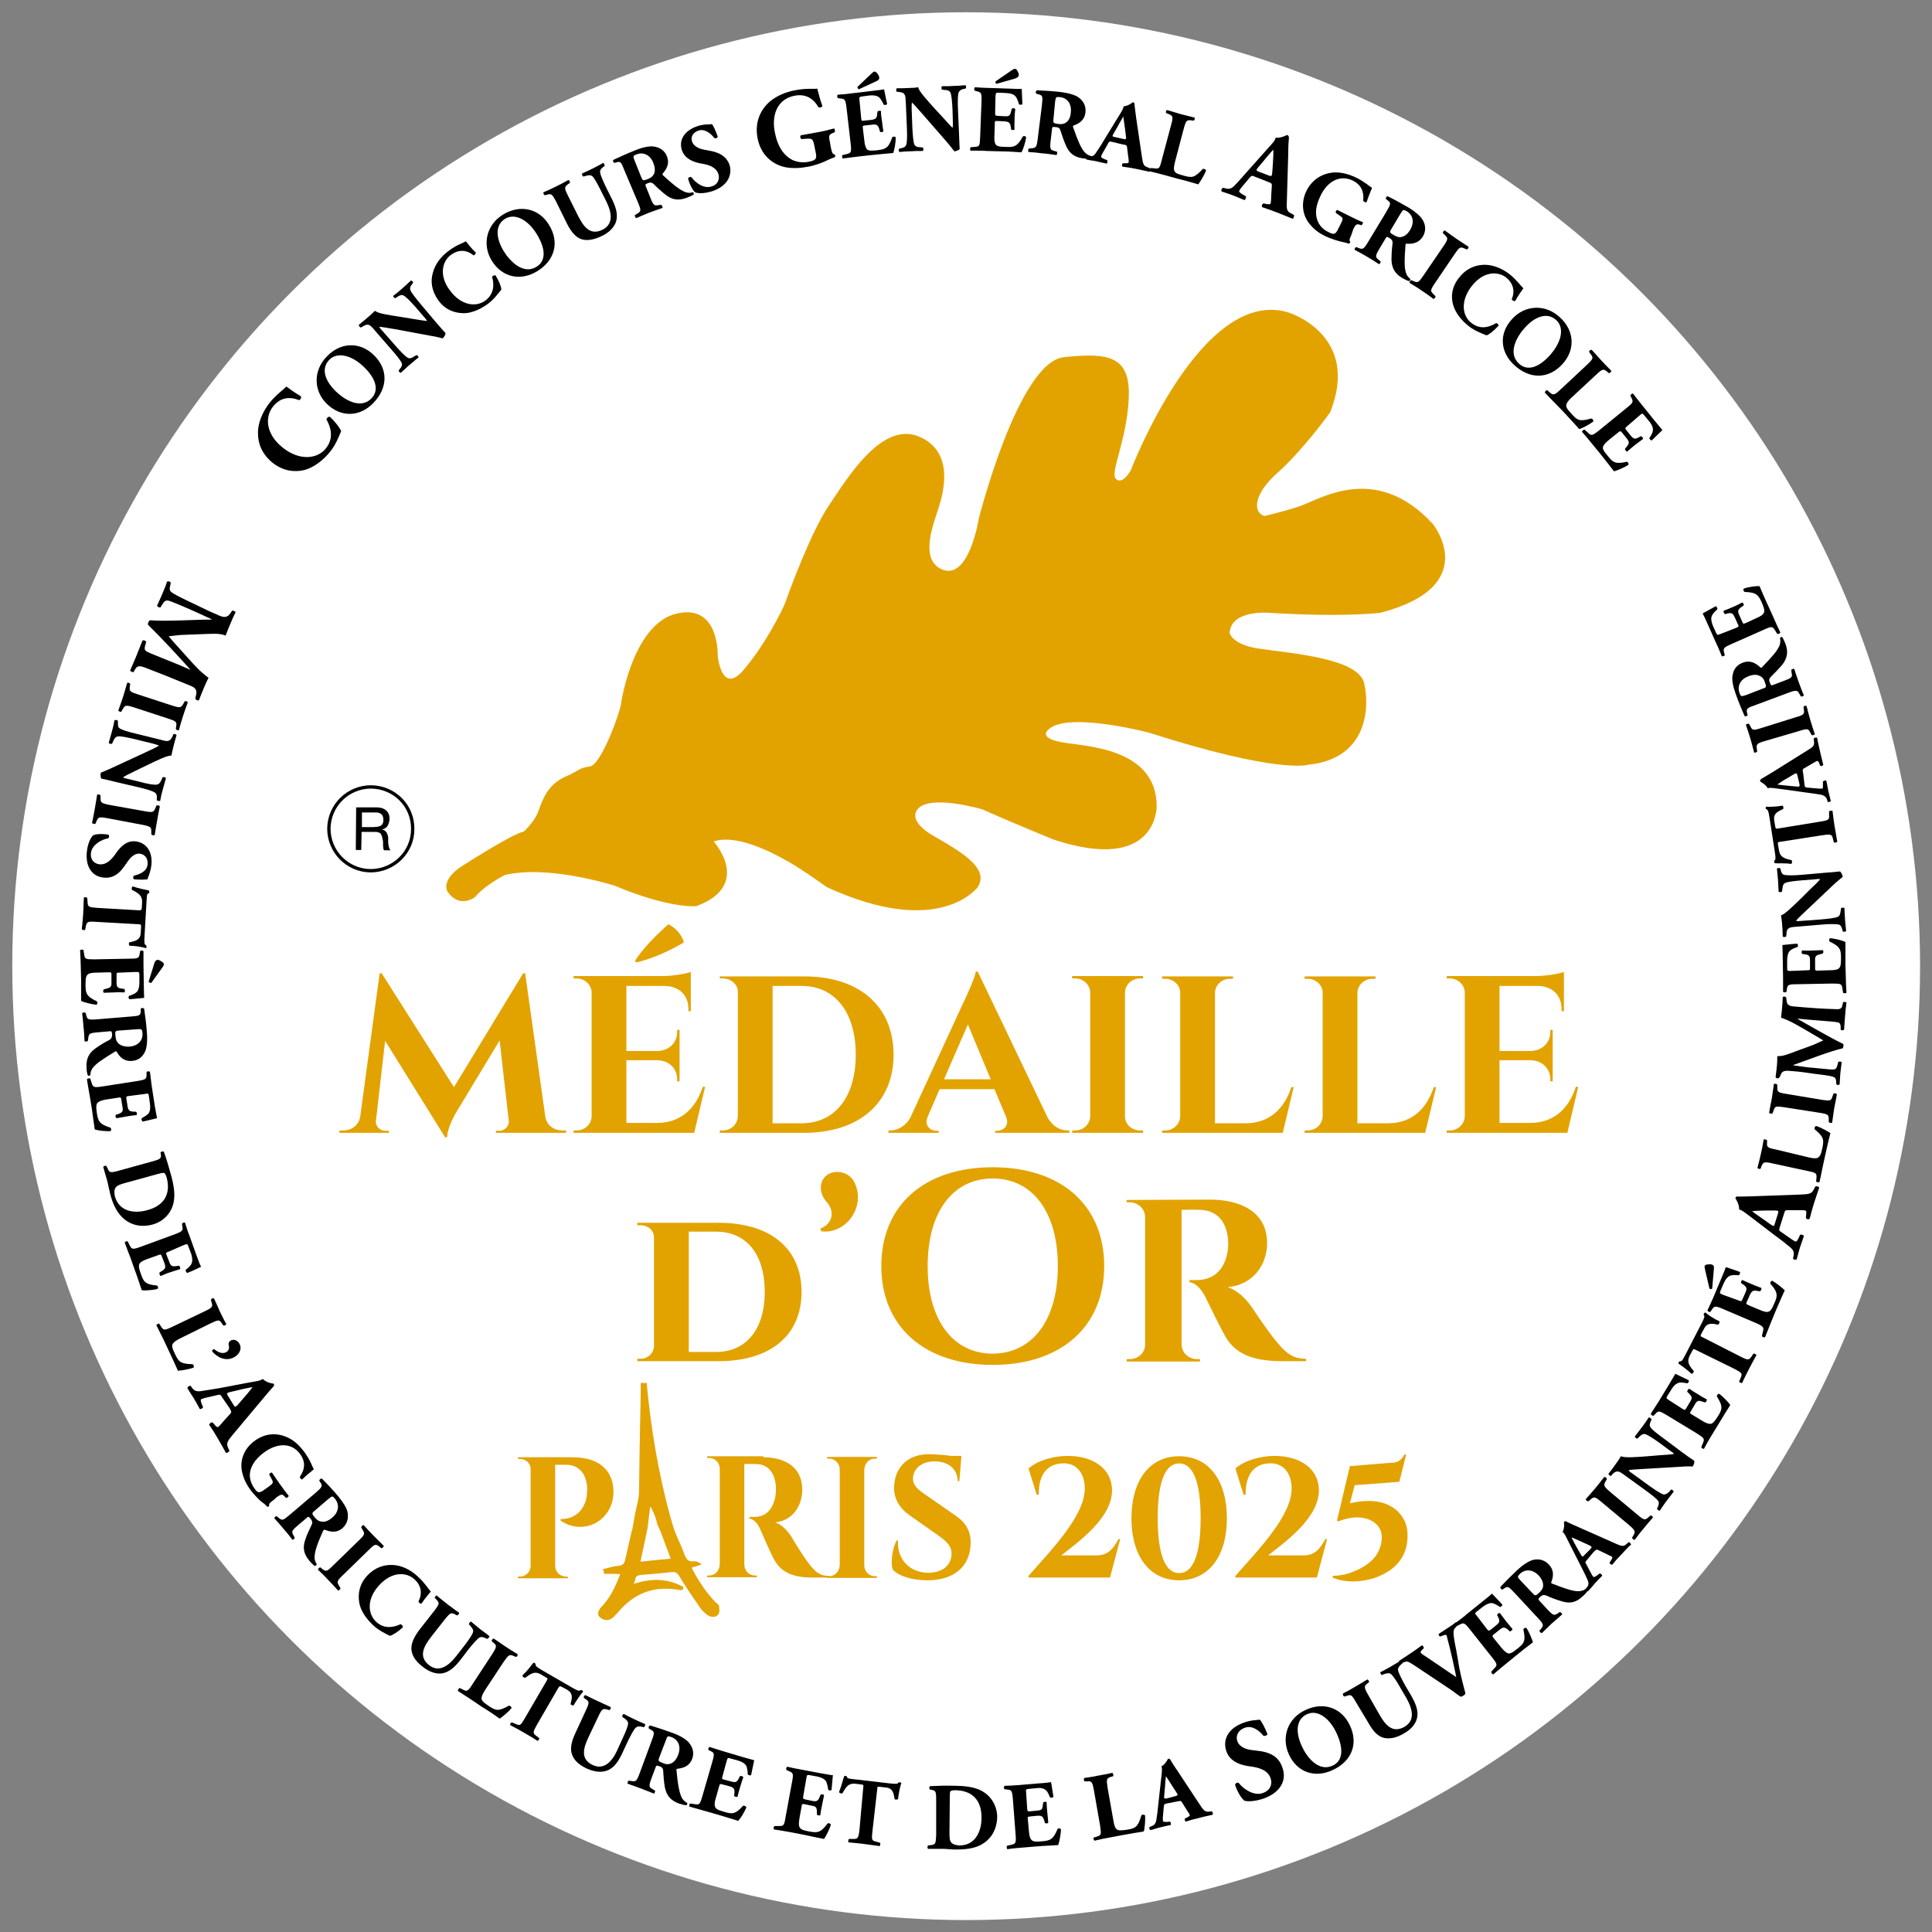 <svg xmlns="http://www.w3.org/2000/svg" xmlns:xlink="http://www.w3.org/1999/xlink" id="Calque_1" x="0px" y="0px" viewBox="0 0 566.9 566.9" style="enable-background:new 0 0 566.9 566.9;" xml:space="preserve"><rect x="0" y="0" width="566.9" height="566.9" fill="#808080" stroke="none"/><style type="text/css">	.st0{fill:#FFFFFF;}	.st1{fill:none;stroke:#000000;stroke-width:0.98;}	.st2{fill:#E2A300;}	.st3{fill:#E2A303;}	.st4{fill-rule:evenodd;clip-rule:evenodd;fill:#E2A303;stroke:#E2A303;}</style><circle class="st0" cx="285.2" cy="282.6" r="266.5"></circle><circle class="st0" cx="283.5" cy="283.5" r="279.9"></circle><g>	<g>		<g>			<path class="st1" d="M121.1,243.3c0,6.8-5.6,12.2-12.4,12.2c-6.8-0.1-12.2-5.6-12.2-12.4c0.1-6.8,5.6-12.2,12.4-12.2    C115.8,231,121.2,236.5,121.1,243.3z"></path>			<path d="M110.5,236.9c1.2,0,2.1,0.3,2.8,0.9c0.7,0.6,1,1.4,1,2.4c0,0.7-0.2,1.4-0.5,2c-0.3,0.6-0.9,1-1.7,1.2v0    c0.4,0.1,0.7,0.2,0.9,0.4c0.2,0.2,0.4,0.4,0.5,0.6c0.1,0.2,0.2,0.5,0.3,0.8c0.1,0.3,0.1,0.6,0.1,0.9c0,0.3,0,0.6,0,0.9    c0,0.3,0,0.6,0.1,0.9c0,0.3,0.1,0.6,0.2,0.9c0.1,0.3,0.2,0.5,0.4,0.7l-1.9,0c-0.1-0.1-0.2-0.3-0.2-0.5c0-0.2-0.1-0.5-0.1-0.8    c0-0.3,0-0.6,0-0.9c0-0.3,0-0.6-0.1-0.9c-0.1-0.3-0.1-0.6-0.2-0.9c-0.1-0.3-0.2-0.5-0.3-0.7c-0.1-0.2-0.3-0.4-0.6-0.5    c-0.3-0.1-0.6-0.2-1-0.2l-4.1,0l-0.1,5.3l-1.6,0l0.1-12.5L110.5,236.9z M110.8,242.6c0.3-0.1,0.7-0.2,0.9-0.3    c0.3-0.2,0.5-0.4,0.6-0.7c0.2-0.3,0.2-0.7,0.2-1.1c0-0.6-0.2-1.2-0.5-1.5c-0.4-0.4-0.9-0.6-1.7-0.6l-4.1,0l0,4.3l3.5,0    C110.1,242.6,110.4,242.6,110.8,242.6"></path>		</g>		<path class="st2" d="M139.3,263.3c0,0-4.5,3.4-8-1.7c0,0-2-3.1,3.7-7.1c0,0,15.3-9.9,18.7-10.5c0,0,3.1-2.8,4.3-6   c1.1-3.1,2.6-7.7,7.7-10c5.1-2.3,4-2.6,7.4-3.1c3.4-0.6,8.8-15.9,9.1-18.2c0.3-2.3,4-23.9,16.5-26.7c12.5-2.8,11.9,12.5,11.9,12.5   s1.1,11.4,7.4,4.3c6.2-7.1,11.7-17.9,12.5-20.2c0.8-2.3,7.4-20.5,12.8-28.4c5.4-8,15.3-24.4,26.1-20.2c10.8,4.3,7.4,16.5,6.2,20.4   c-1.1,4-6.5,15.9,1.1,18.8c7.7,2.8,10.5-15,10.5-15s11.6-46,25-47.4c13.3-1.4,19.6-0.3,19,12.2c-0.6,12.5-5.7,21.9-3.7,23.6   c2,1.7,4.3-2.6,4.3-2.6s20.7-54.2,46.3-46.3c0,0,21.3,6.5,12.2,29.3c0,0-7.7,10.8-15.3,17.6c-7.7,6.8-7.1,11.9-4,12.8   c0,0,4.3-0.9,10.2-2.8c6-2,22.4-13.1,39.2,5.1c0,0,14.8,18.2-15.3,26.1c0,0-10.5,1.4-32.9,0c0,0-11.1-0.9-11.4,6   c0,0,0.9,3.4,8.5,4.5c10,1.5,29.2,2.8,31,10.2c1.7,7.4,0.8,22.2-16.5,23.9c0,0-8.5,2.8-46.6-9.4c0,0-25.8-6.8-30.1-0.3   c0,0-1.7,2,4.5,3.1c6.3,1.2,27.8,1.4,27.8,18.8c0,0,0.3,19.9-30.4,9.7c0,0-13.9-5.7-20.7-8.8c0,0-16.2-4.8-19.3,0.3   c0,0-2.6,3.1,4.8,7.4c7.4,4.3,16.8,9.4,13.1,15.1c0,0-11.1,15.3-44.3,0c0,0-4.3-3.1-8.8-6c-4.6-2.8-16.8-9.9-24.4-7.4   c0,0,11.6,12.8-5.1,19c0,0-7.7,0.8-23.9-6c0,0-19.6-6.3-32.4-3.1C148.1,256.8,142.4,259.6,139.3,263.3z"></path>	</g>	<g>		<path class="st2" d="M160,327.6c0.4,2.6,2.5,4.1,5,4.1h1.1v0.7h-20.6v-0.6h1.1c1.5,0,2.8-1.4,2.7-2.8l-2.7-23.7l-12.8,21.2   c0,0-2.5,4.1-2.6,7.2h-0.6l-17.6-28.3l-2.7,23.6c-0.2,1.4,1.2,2.8,2.7,2.8h1.1v0.6H99.6v-0.7h1.1c2.5,0,4.6-1.5,5-4.1l5.7-42h0.6   l21.2,33.4l20.3-33.4h0.6L160,327.6z"></path>		<path class="st2" d="M203.7,332.4h-35.4l0-0.7h0.9c2.4,0,4.3-1.8,4.4-4.1V291c-0.2-2.2-2.1-3.9-4.4-3.9h-0.9l0-0.7h26.2   c2.9,0,6.9-0.7,8.2-1.2v11.5l-0.7,0V296c0-3.9-2.6-6.5-6.7-6.7h-11.5v19.1h9.1c3.4-0.1,5.8-2.4,5.8-5.6v-0.6l0.7,0v15.1l-0.7,0   v-0.6c0-3.2-2.4-5.5-5.7-5.6h-9.2v18.4h9c6.8,0,11.3-4.1,13.4-10.6h0.7L203.7,332.4z M186.3,282c2.3-3.8,6.9-8.2,9.8-10.8   c2.4,1.2,3.8,3,4.6,5.3c-4.1,2.5-9.5,4.9-14,5.9L186.3,282z"></path>		<path class="st2" d="M236,286.5c16.2,0,26.2,8.8,26.2,23c0,14.1-10.1,22.9-26.2,22.9h-24.8l0-0.7h0.9c2.4,0,4.3-1.8,4.4-4.1v-36.7   c0-2.1-2.1-3.8-4.4-3.8h-0.9l0-0.6L236,286.5z M226.7,329.6h8.5c9.8,0,15.9-7.7,15.9-20.1c0-12.5-6.1-20.2-15.9-20.2h-8.5   L226.7,329.6z"></path>		<path class="st2" d="M307.4,327.9c1.5,2.7,3.8,3.8,5.8,3.8h0.6v0.7H292v-0.6h0.6c1.8,0,3.7-1.5,2.6-4.1l-3.4-8.1h-16.1l-3.5,8.1   c-1.1,2.6,0.8,4.1,2.6,4.1h0.6v0.6h-14.7v-0.7h0.6c1.9,0,4.3-1.1,5.8-3.7l15.8-34.3c0.5-1,3.2-6.7,3.4-8.6h0.6L307.4,327.9z    M290.7,316.7l-6.7-16.1l-7,16.1H290.7z"></path>		<path class="st2" d="M335.4,332.4h-20.8l0-0.7h0.9c2.4,0,4.3-1.8,4.4-4.1v-36.4c-0.1-2.3-2-4.1-4.4-4.1h-0.9l0-0.7h20.8l0,0.7   h-0.9c-2.4,0-4.3,1.8-4.4,4.1v36.4c0,2.3,2,4.1,4.4,4.1h0.9L335.4,332.4z"></path>		<path class="st2" d="M376.4,332.4H341l0-0.7h0.9c2.4,0,4.3-1.8,4.4-4.1v-36.3c0-2.3-2-4.1-4.4-4.1H341l0-0.7h20.8l0,0.7h-0.9   c-2.4,0-4.3,1.8-4.4,4.1v38.3h9c6.8,0,11.3-4.1,13.4-10.6h0.7L376.4,332.4z"></path>		<path class="st2" d="M418.2,332.4h-35.4l0-0.7h0.9c2.4,0,4.3-1.8,4.4-4.1v-36.3c0-2.3-2-4.1-4.4-4.1h-0.9l0-0.7h20.8l0,0.7h-0.9   c-2.4,0-4.3,1.8-4.4,4.1v38.3h9c6.8,0,11.3-4.1,13.4-10.6h0.7L418.2,332.4z"></path>		<path class="st2" d="M459.9,332.4h-35.4l0-0.7h0.9c2.4,0,4.3-1.8,4.4-4.1V291c-0.2-2.2-2.1-3.9-4.4-3.9h-0.9l0-0.7h26.2   c2.9,0,6.9-0.7,8.2-1.2v11.5l-0.7,0V296c0-3.9-2.6-6.5-6.7-6.7H440v19.1h9.1c3.4-0.1,5.8-2.4,5.8-5.6v-0.6l0.7,0v15.1l-0.7,0v-0.6   c0-3.2-2.4-5.5-5.7-5.6H440v18.4h9c6.8,0,11.3-4.1,13.4-10.6h0.7L459.9,332.4z"></path>		<path class="st2" d="M210.9,358.8c15.2,0,24.3,7.6,24.3,20.3c0,12.7-9.1,20.3-24.3,20.3H187v-0.7h0.9c2.2,0,3.9-1.6,4-3.7V363   c-0.1-2.1-1.8-3.5-4-3.5H187v-0.7L210.9,358.8z M202.1,396.7h8c8.8,0,14.3-6.6,14.3-17.6c0-11.1-5.4-17.7-14.3-17.7h-8V396.7z"></path>		<path class="st2" d="M240.7,360.5c3.3-1.2,4.6-4.8,1.8-7.9c-2-2.2-2.3-5.6-0.2-7.5c2.4-2.2,7-1.4,8.5,2c3.3,7.1-2.6,15.1-9.8,14.2   L240.7,360.5z"></path>		<path class="st2" d="M324,371.5c0,17.9-12.8,29-32.7,29s-32.7-11.1-32.7-29c0-17.9,12.7-29,32.7-29S324,353.6,324,371.5z    M310.4,371.5c0-15.8-7.4-25.7-19.1-25.7c-11.7,0-19.1,9.8-19.1,25.7c0,15.8,7.4,25.7,19.1,25.7   C303,397.1,310.4,387.3,310.4,371.5z"></path>		<path class="st2" d="M355,352c8.6,0,16.8,3.3,16.8,12.8c0,5.7-3.5,12.1-11.6,12.9c3,0.9,5.6,3.6,7.2,6c0.2,0.3,4.5,6.8,7.1,9.9   c3,3.7,5.1,5.1,8.7,5.1v0.7h-6.9c-7.7,0-13.4-1.6-16.6-7c-1.7-2.9-4.9-9.6-5.9-11.6c-1.4-2.8-3-4.3-4.8-4.6v-0.6h2.2   c3.8,0,7.7-1.9,8.9-7.8c0.2-0.8,0.3-1.9,0.3-3.3c-0.3-6.5-3.7-9.4-8.3-9.5c-1.9-0.1-4.5,0-5.4,0v39.5c0,2.4,2.1,4.3,4.5,4.3h0.9   l0,0.7h-21.5l0-0.7h0.9c2.5,0,4.5-1.9,4.5-4.2v-37.5c0-2.4-2.1-4.3-4.5-4.3h-0.9l0-0.7L355,352z"></path>	</g></g><g>	<path d="M68.1,179.2c0.3-0.1,1.1,0.2,1,0.5c-0.5,1-1.1,2.3-1.7,3.8c-0.4,1-0.8,1.9-1.2,3c-1.9-0.8-4.2-0.5-7.6-0.4l-5.1,0.2  c-0.7,0-3.1,0.3-4,0.4c0.6,0.7,1.3,1.6,2.8,3.2l2.7,3c2.5,2.8,3.8,4.2,6.2,6c-0.7,1.3-1,2.1-1.4,3c-0.4,1-1,2.4-1.4,3.5  c-0.3,0.3-0.9,0-1.1-0.4l0.2-0.9c0.3-1.3,0.2-2.1-1.4-2.8c-6.3-2.6-9.6-3.9-13.5-5.4c-1.4-0.5-2.2-0.7-2.9,0.4l-0.5,0.9  c-0.3,0.1-1-0.2-1-0.5c0.6-1.4,1.2-2.7,1.8-4.2c0.6-1.4,1.2-3.1,1.8-4.5c0.3-0.3,1,0,1.1,0.4l-0.3,1c-0.4,1.5,0,1.6,1.8,2.4  l7.9,3.2l3.5,1.5l0-0.1c-3.9-4.3-8-8.8-12.3-13c-0.1-0.2-0.1-0.5,0-0.7c0.1-0.3,0.3-0.6,0.5-0.7c4.3,0.4,13.4-0.2,18.1-0.2l0-0.1  c-1.9-0.9-3.3-1.5-4.8-2.2c-2-0.9-5-2.2-6.8-2.9c-1.5-0.6-2-0.6-2.7,0.5l-0.7,1.1c-0.3,0.2-1-0.2-1-0.5c0.5-1.1,1.1-2.4,1.6-3.6  c0.4-1,0.9-2.1,1.3-3.4c0.3-0.3,1.1,0,1.1,0.3l-0.1,0.6c-0.4,1.7-0.3,1.9,1.5,2.9c1.4,0.8,4,2,6.9,3.4c2,1,4.4,2.1,6.1,2.8  c1.7,0.7,2.5,0.2,3.2-0.9L68.1,179.2z"></path>	<path d="M39.4,207.6c-2.5-0.8-2.7-0.7-3.4,0.5l-0.4,0.7c-0.2,0.2-0.8-0.1-0.9-0.3c0.5-1.4,1-2.7,1.4-4c0.4-1.3,0.8-2.6,1.2-4.1  c0.2-0.2,0.8,0,0.9,0.3l-0.1,0.8c-0.2,1.3,0,1.5,2.5,2.3l9.8,3.2c2.5,0.8,2.7,0.7,3.4-0.5l0.4-0.7c0.2-0.2,0.8,0,0.9,0.3  c-0.5,1.4-1,2.7-1.4,4c-0.4,1.3-0.8,2.6-1.2,4.1c-0.2,0.2-0.8,0-0.9-0.3l0.1-0.8c0.2-1.3,0-1.5-2.5-2.3L39.4,207.6z"></path>	<path d="M34.2,229.5c-1.8-0.4-3.5-0.9-4.4-1c-0.3-0.3-0.4-1.1-0.2-1.8c0,0,1.6-0.6,3.5-1.5l9.3-4.3c2.3-1.1,3.7-1.7,4.2-2.1  c-0.2-0.2-0.7-0.3-1.7-0.6l-5.3-1.3c-2.2-0.5-4.3-1-5.1-0.8c-0.6,0.1-1,0.7-1.3,1.4l-0.3,0.7c-0.3,0.2-0.8,0-1-0.2  c0.4-1.5,0.7-2.5,1-3.6c0.3-1,0.5-2,0.7-3.1c0.2-0.1,0.8,0,1,0.2l0,0.5c0,0.8,0,1.4,0.5,1.7c0.7,0.5,2.7,1.1,4.9,1.6l6.9,1.7  c1.5,0.4,1.9,0.5,2.4,0.4c0.5-0.1,0.9-0.4,1.3-1.3l0.3-0.7c0.3-0.1,0.9,0.1,0.9,0.3c-0.4,1.3-0.7,2.6-1,3.7  c-0.2,0.9-0.4,1.7-0.5,2.3c-1.3,0-3.8,1.2-7.3,2.9l-3.3,1.6c-1.7,0.8-2.9,1.4-3.6,1.9c0.2,0.2,0.7,0.3,1.2,0.4l3.7,0.9  c2.2,0.6,4.3,1,5.1,0.8c0.6-0.1,1-0.7,1.3-1.4l0.3-0.7c0.3-0.2,0.8,0,1,0.2c-0.4,1.5-0.7,2.5-1,3.6c-0.3,1-0.5,2-0.7,3.1  c-0.2,0.1-0.8,0-1-0.2l0-0.5c0.1-0.7,0-1.3-0.5-1.7c-0.7-0.5-2.7-1.1-4.9-1.6L34.2,229.5z"></path>	<path d="M31.6,240.1c-2.6-0.5-2.8-0.3-3.3,0.9l-0.3,0.7c-0.2,0.2-0.8,0-1-0.2c0.3-1.5,0.6-2.8,0.8-4.1c0.2-1.3,0.5-2.7,0.7-4.2  c0.2-0.2,0.8-0.1,1,0.2l0,0.8c0,1.3,0.2,1.5,2.7,2l10.1,1.8c2.6,0.5,2.8,0.3,3.3-0.9l0.3-0.7c0.2-0.2,0.8-0.1,1,0.2  c-0.3,1.5-0.6,2.9-0.8,4.2c-0.2,1.3-0.5,2.7-0.7,4.2c-0.2,0.2-0.8,0.1-1-0.2l0-0.8c0-1.3-0.2-1.5-2.7-2L31.6,240.1z"></path>	<path d="M25.5,249.8c0.3-2.6,1.2-4,1.7-4.6c0.7-0.5,2.7-0.6,4.6-0.3c0.3,0.2,0.3,0.9-0.1,1.1c-1.9,0.3-4.7,1.9-5,4.2  c-0.3,2.1,1,3.2,2.4,3.4c2.2,0.3,3.9-1.7,4.9-3.2c1.3-1.9,3.2-3.9,5.9-3.5c3.1,0.4,5,3.1,4.5,7.1c-0.1,0.9-0.4,2-0.8,3.1  c-0.2,0.3-0.2,0.6-0.3,0.9c-0.6,0.1-2.2,0.2-4,0c-0.3-0.2-0.3-0.9,0.1-1.1c1.5-0.3,3.7-1.2,3.9-3.2c0.2-1.8-0.8-3-2.2-3.2  c-1.3-0.2-2.6,0.8-3.5,2.1l-1.2,1.7c-1.1,1.6-3,3.6-6.1,3.2C26.8,257.1,25,254,25.5,249.8z"></path>	<path d="M40.7,267.1c0.7,0,0.8,0,0.9-0.6l0.1-1.7c0.1-2-1-2.7-3-3.7c-0.1-0.3-0.1-0.9,0.3-1c1.9,0.7,3.6,0.9,4.7,1.2  c0.1,0.1,0.1,0.3,0.1,0.4c0,0.1,0,0.3-0.1,0.4c-0.5,0.1-0.6,0.2-0.7,2.3l-0.6,10.4c-0.1,1.8-0.1,2.3,0.5,2.6c0,0.1,0.1,0.2,0.1,0.4  c0,0.2-0.1,0.4-0.2,0.4c-0.9-0.3-3.2-0.7-4.8-0.7c-0.2-0.2-0.3-0.9,0-1c1.8-0.4,3.2-0.7,3.3-2.8l0.1-1.7c0-0.7,0-0.8-0.8-0.8  l-12.3-0.7c-2.6-0.2-2.8,0-3.1,1.2l-0.2,1.1c-0.2,0.2-0.8,0.1-1-0.1c0.2-1.8,0.3-3.2,0.4-4.5c0.1-1.3,0.1-2.8,0.2-4.8  c0.2-0.2,0.8-0.2,1,0.1l0.1,1.3c0.1,1.3,0.3,1.4,2.9,1.6L40.7,267.1z"></path>	<path d="M35,285.4c-0.8,0-0.8,0-0.8,0.8l0,1.9c0,1.5,0.2,1.8,1.6,2l0.7,0.1c0.2,0.2,0.2,0.9,0,1c-0.9,0-1.9-0.1-3,0  c-1.1,0-2.1,0.1-3,0.1c-0.3-0.1-0.3-0.8,0-1l0.7-0.2c1.3-0.3,1.6-0.6,1.5-2.1l0-1.9c0-0.8,0-0.8-0.9-0.8l-3.3,0.1  c-1.3,0-2.2,0.1-2.7,0.5c-0.5,0.4-0.7,0.9-0.7,3c0,2.4,0.1,3.4,3.3,4.9c0.3,0.2,0.2,0.9-0.1,1c-1.5-0.1-3.7-0.7-4.5-1.1  c0-1.5,0-4.2,0-6.5l-0.1-3.6c0-1.3-0.1-2.7-0.2-4.8c0.2-0.2,0.8-0.2,1,0l0.2,1.3c0.2,1.3,0.4,1.4,3,1.4l10.4-0.2  c2.5,0,2.7-0.2,2.9-1.5l0.1-0.7c0.2-0.3,0.8-0.2,1,0c0,1.3,0,2.7,0,4l0.1,5.9c0,1.8,0.1,3.4,0.1,3.8c-0.4,0-2.5,0.3-4.3,0.4  c-0.3-0.1-0.4-0.8-0.1-1c1-0.3,1.8-0.7,2.2-1.1c0.5-0.5,0.8-1.4,0.8-2.8l0-2.2c0-0.9-0.1-0.9-1.1-0.9L35,285.4z M44.4,288.4  c-0.2,0.1-0.6-0.1-0.8-0.3l1.7-5.5c0.2-0.6,0.5-0.8,0.7-0.9c0.2-0.1,0.6-0.1,1.2,0.3c0.6,0.3,0.9,0.7,0.9,0.9  c0,0.2-0.1,0.5-0.4,0.9L44.4,288.4z"></path>	<path d="M38.1,298.3c2.8-0.2,3.1-0.3,3.2-1.5l0-0.8c0.1-0.3,0.8-0.3,1,0c0.3,2.1,0.6,4.2,0.8,6.9c0.2,2.4,0,4.4-0.5,5.6  c-0.8,1.7-2.1,2.7-3.9,2.8c-2.5,0.2-3.7-1.4-4.4-2.6c-0.2-0.3-0.3-0.3-0.6-0.1c-3.6,2.2-5.6,3.5-6.6,4.9c-0.5,0.8-0.6,1.5-0.6,1.9  c-0.1,0.3-0.5,0.3-0.7,0.2c-0.2-0.4-0.4-1.3-0.4-2.2c-0.2-2.6,0.6-4.3,2.5-5.7c1.4-1,2.7-1.8,4.1-2.5c0.7-0.4,0.9-0.9,0.9-1.6  c-0.1-1-0.1-1-0.7-1l-3.4,0.3c-2.6,0.2-2.7,0.4-2.9,1.7l-0.1,0.8c-0.1,0.2-0.8,0.3-1,0.1c-0.1-1.5-0.1-2.8-0.3-4.1  c-0.1-1.4-0.2-2.6-0.4-4.1c0.1-0.2,0.8-0.3,1-0.1l0.2,0.7c0.3,1.2,0.5,1.4,3.1,1.2L38.1,298.3z M34.8,302.4c-1,0.1-1.1,0.2-0.9,1.8  c0.1,1,0.4,1.6,1,2.1c0.5,0.4,1.5,0.9,3.1,0.8c2.5-0.2,4-1.8,3.8-4c-0.1-1.1-0.2-1.2-1.5-1.1L34.8,302.4z"></path>	<path d="M37.8,321.6c-0.8,0.1-0.8,0.2-0.7,0.9l0.3,1.9c0.2,1.4,0.5,1.7,1.8,1.8l0.7,0c0.3,0.2,0.4,0.9,0.1,1  c-0.9,0.1-1.9,0.2-2.9,0.4c-1.1,0.2-2,0.4-2.9,0.5c-0.3-0.1-0.4-0.8-0.2-1l0.7-0.2c1.3-0.5,1.5-0.9,1.2-2.3l-0.3-1.9  c-0.1-0.7-0.2-0.8-1-0.6l-3.3,0.5c-1.3,0.2-2.1,0.5-2.6,0.9c-0.4,0.4-0.6,1-0.3,3c0.4,2.4,0.6,3.3,4,4.4c0.3,0.2,0.3,0.9,0,1  c-1.5,0.1-3.8-0.2-4.6-0.5c-0.2-1.5-0.6-4.1-0.9-6.4l-0.6-3.6c-0.2-1.3-0.5-2.7-0.8-4.7c0.1-0.2,0.8-0.4,1-0.2l0.4,1.3  c0.4,1.2,0.6,1.4,3.1,1l10.3-1.6c2.5-0.4,2.7-0.6,2.7-1.9l0-0.7c0.1-0.3,0.8-0.3,1-0.1c0.2,1.3,0.3,2.7,0.5,4l0.9,5.9  c0.3,1.8,0.6,3.3,0.7,3.7c-0.4,0.1-2.4,0.6-4.2,1c-0.3-0.1-0.5-0.7-0.3-1c0.9-0.5,1.7-1,2-1.4c0.4-0.6,0.6-1.5,0.4-2.8l-0.3-2.2  c-0.1-0.9-0.2-0.9-1.2-0.7L37.8,321.6z"></path>	<path d="M44.3,340.9c2.6-0.7,3.1-0.9,2.9-2.2l-0.1-0.5c0.1-0.3,0.8-0.5,1-0.2c0.8,2.2,1.4,4.3,2.2,7.2c0.6,2.2,1,4.5,0.8,6.5  c-0.3,3.9-3,6.7-6.3,7.6c-3.6,1-7,0.1-9.4-2.6c-1.4-1.6-2.4-3.7-3.1-6.5c-0.3-1.3-0.6-2.7-0.8-3.6c-0.4-1.3-0.8-2.7-1.2-4.2  c0.1-0.3,0.8-0.4,0.9-0.3l0.4,0.8c0.5,1.2,0.8,1.3,3.3,0.6L44.3,340.9z M36.8,347.1c-1.5,0.4-2.4,0.7-2.9,1.4  c-0.4,0.6-0.4,1.5-0.2,2.5c1.3,4.7,5.9,5.1,9.5,4.1c4.9-1.3,7-4.7,5.7-9.6c-0.2-0.7-0.5-1.2-0.7-1.3c-0.3-0.1-0.8,0-1.6,0.2  L36.8,347.1z"></path>	<path d="M49.4,367.3c-0.7,0.3-0.8,0.3-0.5,1l0.7,1.8c0.5,1.4,0.8,1.6,2.2,1.4l0.7-0.1c0.3,0.1,0.5,0.8,0.3,1  c-0.9,0.3-1.8,0.6-2.8,0.9s-1.9,0.7-2.8,1.1c-0.3,0-0.5-0.7-0.4-1l0.6-0.4c1.2-0.7,1.3-1.1,0.8-2.5l-0.7-1.8  c-0.3-0.7-0.3-0.7-1.1-0.4l-3.1,1.1c-1.2,0.4-2,0.9-2.3,1.3c-0.3,0.5-0.4,1.1,0.3,3c0.8,2.3,1.2,3.2,4.7,3.5c0.4,0.1,0.5,0.8,0.2,1  c-1.4,0.4-3.8,0.5-4.6,0.4c-0.5-1.4-1.3-4-2.1-6.1l-1.2-3.4c-0.5-1.3-1-2.5-1.7-4.5c0.1-0.3,0.7-0.5,0.9-0.3l0.6,1.2  c0.6,1.1,0.8,1.2,3.3,0.3l9.8-3.6c2.4-0.9,2.5-1.1,2.3-2.4l-0.1-0.7c0.1-0.3,0.7-0.5,0.9-0.3c0.4,1.3,0.8,2.6,1.3,3.8l2,5.6  c0.6,1.7,1.2,3.2,1.4,3.5c-0.4,0.2-2.2,1.1-4,1.8c-0.3,0-0.6-0.6-0.5-0.9c0.8-0.6,1.5-1.3,1.7-1.8c0.3-0.7,0.3-1.6-0.1-2.9  l-0.8-2.1c-0.3-0.9-0.4-0.8-1.3-0.5L49.4,367.3z"></path>	<path d="M52.9,392.7c-1.2,0.6-1.9,1.1-2.2,1.6c-0.3,0.5-0.3,1.1,0.6,2.9c1.1,2.3,1.5,3,5.2,3.1c0.3,0.1,0.5,0.7,0.3,1  c-1.4,0.5-3.8,0.9-4.6,0.9c-0.6-1.4-1.7-3.8-2.7-5.9l-1.6-3.4c-0.6-1.2-1.2-2.4-2-4c0-0.3,0.6-0.6,0.8-0.5l0.6,0.9  c0.7,1.1,1,1.1,3.3,0l9.4-4.5c2.3-1.1,2.5-1.4,2.1-2.6l-0.2-0.8c0-0.3,0.6-0.6,0.9-0.4c0.6,1.3,1.2,2.6,1.7,3.8  c0.6,1.2,1.2,2.5,1.9,3.7c-0.1,0.3-0.6,0.6-0.9,0.4l-0.4-0.6c-0.7-1.1-1-1.1-3.3,0L52.9,392.7z"></path>	<path d="M68.6,398.3c-2.3,1.2-4.7,0.1-6.3-1.7c-0.2-0.4,0.3-0.8,0.6-0.7c0.8,0.7,2.2,1.5,3.4,0.9c1-0.5,1-1.5,0.8-2.2  c-0.1-0.5,0.1-1,0.7-1.3c0.8-0.4,1.9,0,2.4,0.9C70.9,395.2,70.8,397.1,68.6,398.3z"></path>	<path d="M65.1,409.9c-0.4-0.7-0.5-0.7-1.1-0.6l-3.9,0.9c-0.7,0.2-0.9,0.3-1.1,0.4c-0.2,0.1-0.1,0.6,0.2,1.4l0.4,0.9  c-0.1,0.3-0.7,0.7-1,0.5c-0.5-1-1.1-2-1.8-3.2c-0.6-1-1.1-1.6-1.8-2.9c0-0.4,0.6-0.7,0.9-0.7l0.5,0.7c0.5,0.6,1.1,1.1,2.5,0.9  c1.4-0.2,3.1-0.5,5.6-0.9l8.4-1.6c2.2-0.4,3.5-0.5,4.2-1.1c1.1,1.2,3.1,1.4,3.2,1.4c0.2,0.4,0.2,0.6-0.2,1  c-0.7,0.7-1.5,1.7-3.1,3.6l-8.8,10.5c-1.3,1.6-1.8,2.3-1.4,3.4l0.5,1.2c0,0.3-0.7,0.7-1,0.6c-0.8-1.4-1.6-2.9-2.5-4.4  c-0.8-1.4-1.5-2.5-2.4-3.8c0-0.4,0.5-0.8,1-0.7l0.7,0.8c0.5,0.6,0.8,0.6,0.9,0.5c0.2-0.1,0.8-0.7,1.6-1.7l2-2.2  c0.4-0.4,0.3-0.7-0.3-1.7L65.1,409.9z M68.5,412.2c0.4,0.7,0.6,0.7,1.2,0.1l1.8-2.1c1-1.1,2.2-2.6,2.6-3.2  c-0.8,0.2-2.7,0.5-4.2,0.9l-2.5,0.6c-0.9,0.2-0.9,0.4-0.5,1.1L68.5,412.2z"></path>	<path d="M80.2,440.2c-1,0.7-1.4,1.1-1.2,1.6c0,0.2-0.4,0.4-0.6,0.3c-0.3-0.3-0.8-0.9-1.5-1.3c-0.8-0.6-2.5-2.4-3.4-3.6  c-1.1-1.5-1.9-3-2.4-5c-0.9-3.4,0.4-7.1,3.6-9.4c2.8-2.1,6.3-2.6,9.7-1c2,0.9,3.6,2.5,5,4.4c1.8,2.5,2.2,4.2,2.7,4.9  c-0.6,0.6-2.2,1.7-3.4,3c-0.3,0.1-0.8-0.5-0.7-0.8c1.6-2.3,1.6-4.5,0.1-6.6c-2.6-3.6-6.9-3.2-10.5-0.6c-3.2,2.3-4.4,4.9-4.3,7  c0.1,1.6,0.8,2.9,1.4,3.7c0.9,1.3,1.4,1.4,2.9,0.3l1.4-1c1.2-0.9,1.3-1.1,0.6-2.3l-0.6-1.1c0-0.3,0.5-0.7,0.8-0.6  c1.1,1.6,1.9,2.8,2.7,3.9c0.8,1.1,1.6,2.2,2.2,2.9c0,0.3-0.5,0.7-0.8,0.6l-0.5-0.5c-0.6-0.6-0.9-0.6-2.2,0.3L80.2,440.2z"></path>	<path d="M92.4,438.2c2.1-1.8,2.3-2.1,1.7-3.1l-0.4-0.6c-0.1-0.3,0.5-0.8,0.8-0.6c1.5,1.5,3,3.1,4.7,5.1c1.5,1.8,2.6,3.6,2.8,4.8  c0.3,1.9-0.2,3.4-1.5,4.6c-1.9,1.6-3.8,1-5.1,0.5c-0.3-0.1-0.4,0-0.6,0.3c-1.7,3.8-2.5,6.1-2.5,7.8c0,0.9,0.4,1.6,0.6,1.9  c0.1,0.3-0.3,0.6-0.5,0.6c-0.4-0.2-1.1-0.9-1.6-1.5c-1.7-2-2-3.8-1.3-6c0.5-1.6,1.2-3,1.9-4.5c0.4-0.7,0.2-1.2-0.2-1.8  c-0.6-0.7-0.7-0.8-1.1-0.4l-2.6,2.2c-2,1.7-2,1.9-1.4,3l0.4,0.7c0,0.2-0.5,0.7-0.7,0.6c-0.9-1.2-1.7-2.2-2.6-3.2  c-0.9-1.1-1.7-2-2.7-3.1c0-0.3,0.5-0.7,0.7-0.6l0.6,0.5c1,0.8,1.2,0.8,3.2-0.9L92.4,438.2z M92.2,443.4c-0.7,0.6-0.8,0.8,0.3,2  c0.7,0.8,1.2,1,2,1.1c0.7,0.1,1.7-0.1,3-1.2c1.9-1.6,2.2-3.8,0.8-5.5c-0.7-0.9-0.8-0.9-1.9,0L92.2,443.4z"></path>	<path d="M100.7,462.1c-1.9,1.8-1.9,2.1-1.2,3.2l0.4,0.7c0,0.3-0.4,0.7-0.7,0.7c-1-1.1-1.9-2.1-2.9-3.1c-0.9-1-1.9-2-3-3  c0-0.3,0.4-0.7,0.7-0.7l0.6,0.5c1.1,0.8,1.3,0.8,3.2-1.1l7.4-7.2c1.9-1.8,1.9-2.1,1.2-3.2l-0.4-0.7c0-0.3,0.4-0.7,0.7-0.7  c1,1.1,2,2.2,2.9,3.1c0.9,0.9,1.9,1.9,3,3c0,0.3-0.4,0.7-0.7,0.7l-0.6-0.5c-1.1-0.8-1.3-0.8-3.2,1.1L100.7,462.1z"></path>	<path d="M126.4,467c-0.3,0.4-1.8,2.1-2.7,3.5c-0.3,0.2-0.9-0.3-0.9-0.6c1.2-2.4,0.8-4.7-1.2-6.5c-2.3-2.1-6.5-2.4-10.3,1.7  s-3.4,8.5-0.9,10.8c2.5,2.3,5.3,1.5,7.1,0.7c0.3,0,0.8,0.5,0.7,0.9c-1.5,1.4-3,2.3-3.8,2.5c-1.4-0.7-3.3-1.6-4.9-3.1  c-2-1.9-3.7-4.2-4.1-6.7c-0.4-2.5,0-5.3,2.3-7.8c2.3-2.5,5-3.3,7.5-3.2c2.6,0.1,5.3,1.4,7.4,3.4C124.7,464.5,125.8,466.4,126.4,467  z"></path>	<path d="M127.4,472.7c1.6-2.1,1.6-2.3,0.7-3.3l-0.5-0.5c-0.1-0.3,0.3-0.8,0.6-0.7c1,0.9,2.1,1.7,3.2,2.6c1.1,0.8,2.2,1.7,3.3,2.4  c0.1,0.3-0.3,0.8-0.6,0.8l-0.6-0.3c-1.1-0.6-1.4-0.5-3,1.5l-4,5.1c-2,2.6-3.9,5.7-0.6,8.3c2.8,2.2,5.6,0.4,8-2.7l2.1-2.7  c1.4-1.8,2.6-3.5,2.8-4.3c0.2-0.6-0.2-1.1-0.7-1.7l-0.5-0.6c0-0.3,0.3-0.7,0.6-0.8c1.2,1,2,1.7,2.9,2.4c0.8,0.6,1.7,1.2,2.5,1.9  c0,0.2-0.3,0.7-0.6,0.8l-0.5-0.2c-0.7-0.3-1.2-0.5-1.8-0.2c-0.7,0.4-2.1,2-3.5,3.8l-1.9,2.5c-1.6,2.1-3.3,3.8-5.5,4.2  c-1.8,0.3-3.8-0.4-5.6-1.8c-1.7-1.3-3-2.7-3.4-4.6c-0.4-1.8,0.4-3.9,2.2-6.3L127.4,472.7z"></path>	<path d="M142.4,495.8c-0.7,1.1-1.1,1.9-1.1,2.5c0,0.6,0.3,1.1,2,2.2c2.1,1.4,2.8,1.8,6,0c0.3-0.1,0.8,0.3,0.8,0.7  c-0.9,1.1-2.8,2.7-3.5,3.1c-1.2-0.9-3.4-2.4-5.4-3.6l-3.1-2.1c-1.1-0.7-2.3-1.5-3.7-2.4c-0.1-0.3,0.2-0.8,0.5-0.9l1,0.5  c1.1,0.6,1.4,0.5,2.8-1.7l5.7-8.7c1.4-2.2,1.4-2.5,0.5-3.3l-0.6-0.5c-0.1-0.3,0.2-0.8,0.6-0.8c1.2,0.8,2.3,1.6,3.5,2.4  c1.1,0.7,2.3,1.5,3.5,2.2c0.1,0.3-0.3,0.8-0.5,0.8l-0.7-0.3c-1.2-0.5-1.4-0.4-2.9,1.7L142.4,495.8z"></path>	<path d="M160.4,493.2c0.3-0.6,0.4-0.7-0.2-1l-1.5-0.9c-1.8-1-2.8-0.3-4.6,1c-0.4,0-0.8-0.3-0.8-0.7c1.5-1.4,2.5-2.8,3.2-3.7  c0.1,0,0.3,0,0.4,0.1c0.1,0.1,0.2,0.2,0.3,0.3c-0.1,0.5-0.1,0.6,1.7,1.7l9,5.2c1.6,0.9,2,1.1,2.5,0.7c0.1,0,0.2,0,0.4,0.1  s0.3,0.3,0.3,0.4c-0.7,0.7-2,2.6-2.8,4c-0.2,0.1-0.9-0.2-0.9-0.4c0.5-1.8,0.8-3.1-1-4.2l-1.5-0.8c-0.6-0.3-0.7-0.3-1.1,0.3  l-6.2,10.7c-1.3,2.3-1.3,2.5-0.3,3.3l0.9,0.7c0.1,0.2-0.2,0.8-0.5,0.8c-1.5-1-2.8-1.7-3.8-2.3c-1.2-0.7-2.4-1.4-4.2-2.3  c-0.1-0.3,0.2-0.8,0.5-0.8l1.2,0.5c1.2,0.5,1.4,0.4,2.7-1.9L160.4,493.2z"></path>	<path d="M171.9,501.9c1.1-2.4,1-2.6,0-3.3l-0.6-0.4c-0.1-0.2,0.1-0.8,0.5-0.8c1.2,0.6,2.4,1.2,3.7,1.8c1.2,0.6,2.5,1.1,3.7,1.7  c0.1,0.2-0.1,0.8-0.4,0.9l-0.7-0.2c-1.2-0.3-1.5-0.2-2.6,2.2l-2.8,5.9c-1.4,3-2.6,6.4,1.2,8.2c3.2,1.5,5.6-0.8,7.2-4.3l1.4-3.1  c1-2.1,1.8-4,1.8-4.8c0-0.6-0.5-1.1-1.1-1.5l-0.6-0.4c-0.1-0.3,0.2-0.8,0.4-0.9c1.3,0.7,2.3,1.2,3.4,1.7c0.9,0.4,1.9,0.9,2.9,1.3  c0.1,0.2-0.1,0.8-0.4,0.9l-0.5-0.1c-0.7-0.2-1.3-0.2-1.8,0.2c-0.6,0.5-1.6,2.4-2.6,4.5l-1.3,2.8c-1.1,2.4-2.4,4.5-4.5,5.3  c-1.7,0.7-3.8,0.4-5.9-0.5c-1.9-0.9-3.5-2-4.3-3.8c-0.8-1.7-0.5-3.8,0.8-6.6L171.9,501.9z"></path>	<path d="M191.1,511.1c1-2.6,1-2.9,0-3.5l-0.7-0.4c-0.2-0.2,0-0.9,0.4-0.9c2,0.6,4.1,1.3,6.6,2.2c2.2,0.8,4,1.9,4.8,2.9  c1.2,1.5,1.5,3.1,0.9,4.7c-0.9,2.3-2.8,2.7-4.3,2.9c-0.3,0-0.4,0.2-0.3,0.5c0.4,4.2,0.8,6.5,1.6,8.1c0.5,0.8,1.1,1.2,1.5,1.4  c0.2,0.2,0,0.6-0.2,0.7c-0.5,0-1.3-0.2-2.2-0.5c-2.4-0.9-3.6-2.3-4.1-4.7c-0.3-1.7-0.4-3.2-0.5-4.8c0-0.8-0.4-1.2-1-1.4  c-0.9-0.3-1-0.3-1.2,0.2l-1.2,3.2c-0.9,2.4-0.8,2.7,0.3,3.3l0.7,0.4c0.1,0.2-0.1,0.8-0.3,0.9c-1.4-0.6-2.6-1-3.8-1.5  c-1.3-0.5-2.5-0.9-3.9-1.4c-0.2-0.2,0.1-0.9,0.3-0.9l0.8,0.1c1.3,0.2,1.5,0.1,2.4-2.3L191.1,511.1z M193.4,515.8  c-0.3,0.9-0.3,1,1.3,1.6c0.9,0.4,1.6,0.3,2.3,0c0.6-0.3,1.4-0.9,2-2.5c0.9-2.4,0.1-4.4-2-5.2c-1.1-0.4-1.2-0.3-1.6,0.9L193.4,515.8  z"></path>	<path d="M212,521.2c-0.2,0.8-0.2,0.8,0.5,1l1.9,0.5c1.4,0.4,1.8,0.3,2.4-0.9l0.3-0.6c0.3-0.2,0.9,0,1,0.3c-0.3,0.8-0.6,1.8-0.9,2.8  s-0.6,2-0.8,2.9c-0.2,0.2-0.9,0-1-0.3l0.1-0.7c0.1-1.4-0.2-1.7-1.6-2.1l-1.9-0.5c-0.7-0.2-0.8-0.2-1,0.6l-0.9,3.2  c-0.4,1.2-0.5,2.1-0.3,2.7c0.2,0.6,0.7,1,2.6,1.5c2.3,0.7,3.3,0.9,5.6-1.7c0.3-0.2,0.9,0.1,1,0.4c-0.5,1.4-1.8,3.4-2.4,4  c-1.4-0.5-4-1.2-6.2-1.9l-3.5-1c-1.3-0.4-2.6-0.7-4.6-1.3c-0.2-0.2,0-0.9,0.3-0.9l1.3,0.2c1.3,0.2,1.5,0.1,2.2-2.4l2.9-10  c0.7-2.4,0.6-2.7-0.5-3.2l-0.6-0.3c-0.2-0.2,0-0.8,0.3-0.9c1.2,0.4,2.6,0.8,3.8,1.2l5.7,1.7c1.7,0.5,3.3,0.9,3.6,1  c-0.1,0.4-0.5,2.4-0.9,4.3c-0.2,0.3-0.8,0.1-1-0.2c0-1-0.2-1.9-0.4-2.4c-0.4-0.7-1.1-1.2-2.4-1.6l-2.2-0.6  c-0.9-0.3-0.9-0.2-1.2,0.8L212,521.2z"></path>	<path d="M235.7,527c-0.1,0.8-0.1,0.8,0.6,1l1.9,0.4c1.4,0.3,1.8,0.1,2.3-1.1l0.3-0.7c0.2-0.2,0.9-0.1,1,0.2  c-0.2,0.9-0.4,1.9-0.6,2.9s-0.4,2-0.5,2.9c-0.2,0.2-0.9,0.1-1-0.2l0-0.7c0-1.4-0.3-1.7-1.7-1.9l-1.9-0.4c-0.7-0.1-0.8-0.1-0.9,0.7  l-0.6,3.3c-0.2,1.3-0.3,2.2,0,2.7c0.3,0.6,0.7,0.9,2.8,1.3c2.4,0.4,3.3,0.5,5.4-2.3c0.3-0.3,0.9,0,1,0.3c-0.4,1.4-1.5,3.5-2,4.2  c-1.4-0.3-4.1-0.8-6.3-1.3l-3.6-0.7c-1.3-0.2-2.7-0.5-4.8-0.8c-0.2-0.2-0.1-0.9,0.2-1l1.3,0c1.3,0,1.5-0.1,1.9-2.6l1.9-10.3  c0.5-2.5,0.3-2.7-0.9-3.2l-0.7-0.3c-0.2-0.2-0.1-0.8,0.2-1c1.3,0.3,2.6,0.6,3.9,0.8l5.8,1.1c1.8,0.3,3.3,0.6,3.7,0.6  c-0.1,0.4-0.2,2.5-0.4,4.3c-0.2,0.3-0.8,0.2-1-0.1c-0.1-1-0.4-1.9-0.6-2.4c-0.4-0.6-1.2-1.1-2.5-1.4l-2.2-0.4  c-0.9-0.2-0.9-0.1-1.1,0.9L235.7,527z"></path>	<path d="M253.3,524.5c0.1-0.7,0.1-0.8-0.6-0.9l-1.7-0.2c-2-0.2-2.7,0.8-3.8,2.8c-0.4,0.1-0.9,0-1-0.4c0.8-1.9,1.1-3.6,1.5-4.6  c0.1-0.1,0.3-0.1,0.4-0.1c0.1,0,0.3,0.1,0.4,0.2c0.1,0.5,0.2,0.6,2.3,0.8l10.3,1.2c1.8,0.2,2.3,0.2,2.6-0.3c0.1,0,0.2-0.1,0.4,0  c0.2,0,0.3,0.2,0.4,0.2c-0.4,0.9-0.8,3.1-1,4.7c-0.2,0.2-0.9,0.2-1,0c-0.3-1.8-0.5-3.2-2.6-3.4l-1.7-0.2c-0.7-0.1-0.8,0-0.8,0.7  l-1.4,12.3c-0.3,2.6-0.2,2.8,1.1,3.1l1.1,0.3c0.2,0.2,0.1,0.8-0.1,1c-1.8-0.3-3.2-0.4-4.4-0.6c-1.3-0.2-2.8-0.3-4.7-0.5  c-0.2-0.2-0.1-0.8,0.1-1l1.3,0c1.3,0,1.5-0.2,1.8-2.8L253.3,524.5z"></path>	<path d="M274.7,528.6c0-2.7,0-3.2-1.3-3.4l-0.5-0.1c-0.3-0.1-0.3-1,0.1-1c2.4-0.1,4.5-0.2,7.5-0.1c2.3,0,4.6,0.3,6.5,1  c3.6,1.4,5.6,4.7,5.6,8.2c-0.1,3.8-1.9,6.7-5.1,8.3c-1.9,0.9-4.2,1.2-7.1,1.2c-1.3,0-2.7-0.2-3.7-0.2c-1.3,0-2.8,0-4.4,0  c-0.2-0.2-0.2-0.8,0-1l0.9-0.1c1.3-0.2,1.4-0.4,1.5-3L274.7,528.6z M278.6,537.5c0,1.5,0,2.5,0.5,3.1c0.5,0.6,1.3,0.8,2.3,0.9  c4.8,0.1,6.6-4.2,6.6-8c0.1-5-2.5-8.1-7.6-8.2c-0.8,0-1.3,0.1-1.5,0.3c-0.2,0.2-0.2,0.8-0.2,1.6L278.6,537.5z"></path>	<path d="M301.4,530.7c0.1,0.8,0.1,0.8,0.8,0.8l1.9-0.2c1.5-0.1,1.8-0.3,1.9-1.7l0.1-0.7c0.2-0.2,0.9-0.3,1-0.1c0,0.9,0.1,1.9,0.2,3  s0.2,2.1,0.3,3c-0.1,0.3-0.8,0.3-1,0.1l-0.2-0.7c-0.4-1.3-0.7-1.5-2.2-1.4l-1.9,0.2c-0.8,0.1-0.8,0.1-0.7,0.9l0.3,3.3  c0.1,1.3,0.3,2.2,0.7,2.6c0.4,0.5,1,0.7,3,0.5c2.4-0.2,3.4-0.4,4.7-3.6c0.2-0.3,0.9-0.3,1,0.1c0,1.5-0.5,3.8-0.8,4.6  c-1.5,0.1-4.2,0.2-6.5,0.4l-3.6,0.3c-1.3,0.1-2.7,0.2-4.8,0.5c-0.2-0.1-0.3-0.8-0.1-1l1.3-0.3c1.2-0.3,1.4-0.5,1.2-3l-0.8-10.4  c-0.2-2.5-0.4-2.7-1.7-2.8l-0.7-0.1c-0.3-0.1-0.3-0.8,0-1c1.3,0,2.7-0.1,4-0.2l5.9-0.5c1.8-0.1,3.4-0.3,3.7-0.4  c0.1,0.4,0.4,2.4,0.7,4.3c-0.1,0.3-0.7,0.4-1,0.2c-0.4-1-0.8-1.8-1.2-2.1c-0.6-0.5-1.4-0.8-2.8-0.6l-2.2,0.2  c-0.9,0.1-0.9,0.1-0.8,1.2L301.4,530.7z"></path>	<path d="M326.7,534.2c0.2,1.3,0.5,2.2,0.9,2.5c0.4,0.4,1,0.5,3,0.2c2.5-0.4,3.3-0.7,4.3-4.2c0.2-0.3,0.8-0.3,1.1,0  c0.1,1.5-0.1,3.9-0.4,4.7c-1.5,0.2-4.1,0.7-6.4,1.1l-3.7,0.7c-1.3,0.2-2.6,0.5-4.3,0.9c-0.3-0.1-0.4-0.7-0.3-0.9l1-0.3  c1.2-0.4,1.3-0.6,0.9-3.2l-1.8-10.3c-0.5-2.6-0.7-2.8-1.9-2.7l-0.8,0c-0.3-0.1-0.4-0.8-0.1-1c1.4-0.2,2.8-0.4,4.1-0.7  c1.3-0.2,2.7-0.5,4.1-0.8c0.2,0.1,0.4,0.8,0.2,1l-0.7,0.2c-1.2,0.4-1.3,0.7-0.9,3.2L326.7,534.2z"></path>	<path d="M342.3,529.2c-0.7,0.2-0.7,0.2-0.8,0.8l-0.3,3.4c0,0.6,0,0.8,0.1,1c0,0.2,0.4,0.2,1.2,0.2l0.8-0.1c0.2,0.1,0.4,0.8,0.2,1  c-1,0.2-1.9,0.4-3.1,0.7c-0.9,0.2-1.5,0.5-2.8,0.8c-0.3-0.1-0.5-0.7-0.3-0.9l0.7-0.3c0.6-0.2,1.1-0.6,1.3-1.8  c0.2-1.2,0.4-2.6,0.6-4.8l0.8-7.2c0.2-1.9,0.4-2.9,0.1-3.7c1.2-0.6,1.9-2.2,1.9-2.2c0.4-0.1,0.6,0,0.8,0.4c0.4,0.7,1,1.7,2.2,3.4  l6.4,9.7c1,1.5,1.4,2,2.4,2l1.1-0.1c0.2,0.1,0.4,0.7,0.2,1c-1.3,0.3-2.8,0.6-4.2,1c-1.4,0.3-2.4,0.6-3.6,1  c-0.3-0.1-0.5-0.6-0.3-0.9l0.8-0.4c0.6-0.3,0.7-0.5,0.6-0.6c0-0.2-0.4-0.8-1-1.7l-1.3-2.1c-0.2-0.4-0.5-0.4-1.4-0.2L342.3,529.2z   M345,527c0.6-0.2,0.7-0.3,0.3-0.9l-1.3-2c-0.7-1.1-1.5-2.4-1.9-2.9c-0.1,0.7-0.2,2.3-0.3,3.6l-0.2,2.2c-0.1,0.8,0.1,0.8,0.8,0.7  L345,527z"></path>	<path d="M370.9,527.7c-2.9,1-4.9,0.9-5.7,0.7c-0.8-0.5-2.1-2.5-2.8-4.7c0.1-0.5,0.8-0.8,1.1-0.5c1.4,1.8,4.5,3.9,7.1,2.9  c2.3-0.8,2.8-2.8,2.2-4.4c-0.9-2.5-3.8-3.1-6-3.4c-2.6-0.3-5.8-1.3-6.9-4.3c-1.3-3.5,0.5-6.9,5-8.5c1-0.4,2.3-0.7,3.7-0.8  c0.4,0,0.7-0.1,1.1-0.1c0.5,0.6,1.4,2.2,2.2,4.2c0,0.4-0.8,0.7-1.2,0.5c-1.1-1.4-3.3-3.2-5.5-2.3c-2,0.7-2.7,2.5-2.1,4  c0.5,1.4,2.3,2.3,4.1,2.5l2.4,0.3c2.3,0.3,5.4,1.2,6.6,4.6C377.8,522.4,375.6,526,370.9,527.7z"></path>	<path d="M396.1,506.3c2.6,5.5,0.4,10.6-5.1,13.1c-5.1,2.4-10.4,0.7-12.8-4.6c-2.3-5-0.4-10.7,5-13.1  C388.4,499.3,393.7,501.1,396.1,506.3z M383.5,503c-3.1,1.4-3.5,5.1-1.5,9.4c1.4,3.1,4.8,7.6,9,5.7c3.3-1.5,3.1-5.4,1.2-9.5  C390.2,504.2,386.6,501.5,383.5,503z"></path>	<path d="M397.9,499.5c-1.3-2.3-1.5-2.3-2.7-1.9l-0.7,0.2c-0.3,0-0.6-0.6-0.4-0.9c1.2-0.6,2.4-1.3,3.6-2c1.2-0.7,2.4-1.4,3.5-2.1  c0.3,0,0.6,0.6,0.5,0.8l-0.5,0.4c-1,0.8-1,1.1,0.3,3.4l3.2,5.6c1.6,2.8,3.7,5.8,7.4,3.7c3.1-1.8,2.5-5,0.6-8.4l-1.7-2.9  c-1.1-2-2.3-3.8-2.9-4.2c-0.5-0.4-1.1-0.2-1.9,0l-0.7,0.3c-0.3-0.1-0.5-0.6-0.5-0.8c1.3-0.7,2.3-1.2,3.3-1.8  c0.9-0.5,1.8-1.1,2.7-1.6c0.2,0.1,0.6,0.5,0.5,0.8l-0.4,0.3c-0.5,0.5-0.9,0.9-0.9,1.6c0.1,0.8,1.1,2.7,2.2,4.7l1.6,2.7  c1.3,2.3,2.3,4.5,1.8,6.7c-0.4,1.8-1.8,3.4-3.8,4.5c-1.8,1.1-3.7,1.7-5.6,1.4c-1.9-0.3-3.4-1.8-4.9-4.5L397.9,499.5z"></path>	<path d="M428.2,489.4c0.7,3.6,1.4,5.8,1.8,7.5c-0.1,0.2-0.3,0.5-0.7,0.7c-0.3,0.2-0.5,0.3-0.8,0.2c-0.7-0.4-1.9-1.4-2.8-2  l-10.2-6.8c-2.4-1.6-2.5-1.6-3.4-1.3l-1.1,0.4c-0.4-0.1-0.6-0.6-0.4-0.8c1.2-0.8,2-1.3,3.2-2.1c1.1-0.7,2-1.4,3.4-2.4  c0.3,0,0.6,0.5,0.6,0.8l-0.6,0.6c-0.4,0.4-0.4,0.6-0.3,0.8c0.1,0.2,1.2,0.9,2.7,1.9l5.6,3.8l2.1,1.4c-0.1-0.5-0.3-1.6-0.5-2.4  l-0.6-2.8c-0.4-1.8-1.2-5.1-1.5-6.1c-0.1-0.5-0.2-0.9-0.3-1c-0.1-0.2-0.4-0.1-1,0.1l-0.8,0.3c-0.3-0.1-0.6-0.5-0.4-0.8  c1.1-0.7,2-1.3,2.9-1.9c0.8-0.5,1.5-1,2.1-1.5c0.2,0,0.7,0.5,0.6,0.8l-0.5,0.5c-0.6,0.6-0.8,1-0.8,1.7c0,1.1,0.3,2.8,0.8,5.2  L428.2,489.4z"></path>	<path d="M436.3,478c0.5,0.6,0.5,0.6,1.1,0.2l1.5-1.2c1.1-0.9,1.3-1.3,0.7-2.5l-0.3-0.6c0-0.3,0.6-0.7,0.8-0.6  c0.5,0.7,1.1,1.5,1.8,2.4c0.7,0.8,1.3,1.6,1.9,2.3c0,0.3-0.5,0.7-0.8,0.7l-0.5-0.5c-1.1-0.9-1.5-0.8-2.6,0.1l-1.5,1.2  c-0.6,0.5-0.6,0.5-0.1,1.2l2.1,2.6c0.8,1,1.5,1.6,2,1.8c0.6,0.2,1.2,0,2.8-1.3c1.9-1.5,2.6-2.2,1.8-5.6c0-0.4,0.6-0.7,0.9-0.5  c0.8,1.2,1.7,3.4,1.9,4.2c-1.2,0.9-3.3,2.5-5.1,4l-2.8,2.3c-1,0.8-2.1,1.7-3.7,3.1c-0.3,0-0.7-0.5-0.6-0.8l0.9-1  c0.9-0.9,0.9-1.2-0.7-3.2l-6.5-8.2c-1.6-2-1.8-2-3-1.4l-0.6,0.3c-0.3,0-0.7-0.5-0.6-0.8c1.1-0.8,2.2-1.6,3.2-2.5l4.6-3.7  c1.4-1.1,2.6-2.1,2.9-2.4c0.3,0.3,1.7,1.8,3,3.2c0.1,0.3-0.4,0.8-0.7,0.7c-0.9-0.6-1.7-1-2.2-1.1c-0.7-0.1-1.6,0.2-2.7,1l-1.8,1.4  c-0.7,0.6-0.7,0.6,0,1.4L436.3,478z"></path>	<path d="M444.6,467.6c-1.9-2.1-2.2-2.2-3.1-1.6l-0.6,0.4c-0.3,0.1-0.8-0.4-0.6-0.8c1.4-1.5,3-3.1,4.9-4.9c1.7-1.6,3.5-2.7,4.7-3  c1.8-0.4,3.4,0.1,4.6,1.4c1.7,1.8,1.2,3.8,0.7,5.1c-0.1,0.3,0,0.4,0.3,0.5c3.9,1.5,6.2,2.3,7.9,2.2c0.9-0.1,1.6-0.4,1.9-0.7  c0.3-0.1,0.6,0.2,0.6,0.5c-0.2,0.4-0.8,1.1-1.5,1.7c-1.9,1.8-3.7,2.2-6,1.5c-1.7-0.5-3.1-1-4.6-1.7c-0.8-0.3-1.2-0.2-1.8,0.3  c-0.7,0.7-0.7,0.7-0.3,1.2l2.3,2.5c1.8,1.9,2,1.9,3.1,1.2l0.6-0.4c0.2,0,0.7,0.5,0.7,0.7c-1.1,1-2.1,1.8-3.1,2.7  c-1,1-1.9,1.8-2.9,2.8c-0.3,0-0.7-0.5-0.7-0.7l0.5-0.6c0.8-1,0.8-1.3-1-3.2L444.6,467.6z M449.8,467.6c0.7,0.7,0.8,0.7,2-0.4  c0.7-0.7,1-1.3,1-2c0-0.7-0.2-1.7-1.3-2.9c-1.7-1.8-3.9-2-5.5-0.5c-0.8,0.8-0.8,0.9,0.1,1.9L449.8,467.6z"></path>	<path d="M465.6,457.8c-0.5,0.5-0.5,0.6-0.2,1.1l1.6,3c0.3,0.5,0.4,0.7,0.6,0.8c0.1,0.1,0.5,0,1.1-0.5l0.7-0.5  c0.3,0,0.8,0.4,0.7,0.7c-0.7,0.7-1.4,1.4-2.2,2.3c-0.6,0.7-1,1.2-1.9,2.2c-0.3,0.1-0.7-0.3-0.8-0.6l0.5-0.6  c0.4-0.5,0.6-1.1,0.1-2.2c-0.5-1.1-1.1-2.4-2.1-4.3l-3.3-6.5c-0.9-1.7-1.2-2.7-1.9-3.2c0.7-1.2,0.4-2.9,0.4-2.9  c0.2-0.3,0.5-0.3,0.8-0.1c0.7,0.4,1.7,0.8,3.7,1.7l10.6,4.7c1.6,0.7,2.3,1,3.1,0.3l0.8-0.7c0.2,0,0.7,0.4,0.7,0.7c-1,0.9-2,2-3,3.1  c-1,1-1.7,1.8-2.5,2.8c-0.3,0.1-0.8-0.2-0.8-0.6l0.5-0.8c0.4-0.5,0.3-0.8,0.2-0.9c-0.1-0.1-0.8-0.4-1.8-0.9l-2.3-1.1  c-0.4-0.2-0.6-0.1-1.3,0.6L465.6,457.8z M466.7,454.5c0.4-0.5,0.5-0.6-0.2-1l-2.2-1c-1.1-0.5-2.6-1.2-3.2-1.4c0.3,0.6,1,2,1.7,3.2  l1.1,1.9c0.4,0.7,0.5,0.7,1,0.1L466.7,454.5z"></path>	<path d="M480.4,444.4c2,1.7,2.3,1.7,3.3,0.8l0.6-0.5c0.3-0.1,0.8,0.4,0.7,0.6c-1,1.1-1.9,2.2-2.7,3.2c-0.9,1-1.7,2.1-2.6,3.3  c-0.3,0.1-0.8-0.3-0.8-0.6l0.4-0.7c0.6-1.1,0.6-1.4-1.4-3.1l-7.9-6.6c-2-1.7-2.3-1.7-3.3-0.8l-0.6,0.5c-0.3,0.1-0.8-0.3-0.8-0.6  c1-1.1,1.9-2.2,2.8-3.2c0.8-1,1.7-2.1,2.6-3.3c0.3-0.1,0.8,0.3,0.8,0.6l-0.4,0.7c-0.6,1.1-0.6,1.4,1.4,3.1L480.4,444.4z"></path>	<path d="M493.4,426c1.5,1.1,2.9,2.1,3.7,2.6c0.2,0.4-0.1,1.2-0.4,1.7c0,0-1.7-0.1-3.8,0.1l-10.3,0.6c-2.6,0.2-4.1,0.2-4.7,0.4  c0.1,0.3,0.5,0.6,1.4,1.2l4.4,3.2c1.8,1.3,3.6,2.5,4.4,2.7c0.6,0.1,1.2-0.3,1.7-0.8l0.5-0.6c0.3-0.1,0.8,0.3,0.8,0.6  c-0.9,1.2-1.6,2.1-2.3,3c-0.6,0.8-1.2,1.7-1.8,2.6c-0.2,0-0.7-0.3-0.8-0.6l0.2-0.4c0.3-0.7,0.5-1.3,0.2-1.8c-0.4-0.7-2.1-2-3.9-3.3  l-5.8-4.2c-1.2-0.9-1.6-1.1-2-1.2c-0.5-0.1-1,0-1.7,0.7l-0.5,0.6c-0.3,0-0.8-0.4-0.7-0.7c0.8-1,1.7-2.2,2.3-3.1  c0.6-0.8,1-1.4,1.3-2c1.2,0.5,4,0.3,7.9,0l3.6-0.3c1.9-0.1,3.2-0.2,4.1-0.4c-0.2-0.3-0.5-0.5-1-0.8l-3.1-2.3  c-1.8-1.3-3.6-2.5-4.4-2.7c-0.6-0.1-1.1,0.2-1.7,0.8l-0.5,0.5c-0.3,0.1-0.8-0.3-0.8-0.6c0.9-1.2,1.6-2.1,2.3-3  c0.6-0.8,1.2-1.7,1.8-2.6c0.2,0,0.7,0.3,0.8,0.6l-0.2,0.5c-0.3,0.7-0.5,1.2-0.1,1.8c0.4,0.7,2.1,2,3.9,3.3L493.4,426z"></path>	<path d="M493.7,413.4c0.7,0.4,0.7,0.4,1.1-0.2l1-1.7c0.8-1.2,0.8-1.6-0.2-2.6l-0.5-0.5c-0.1-0.3,0.3-0.9,0.6-0.9  c0.7,0.5,1.6,1.1,2.5,1.6c0.9,0.6,1.8,1.1,2.6,1.5c0.1,0.3-0.2,0.9-0.5,0.9l-0.7-0.2c-1.3-0.5-1.7-0.3-2.4,1l-1,1.7  c-0.4,0.6-0.4,0.7,0.3,1.1l2.8,1.7c1.1,0.7,1.9,1,2.5,1c0.6,0,1.1-0.4,2.2-2.1c1.3-2.1,1.7-2.9-0.2-5.9c-0.1-0.4,0.3-0.9,0.7-0.8  c1.2,0.9,2.8,2.6,3.2,3.3c-0.8,1.2-2.2,3.5-3.4,5.5l-1.9,3.1c-0.7,1.1-1.4,2.3-2.4,4.2c-0.3,0.1-0.8-0.2-0.8-0.5l0.5-1.2  c0.5-1.2,0.4-1.4-1.8-2.8l-8.9-5.4c-2.2-1.3-2.4-1.3-3.3-0.3l-0.5,0.5c-0.3,0.1-0.8-0.2-0.8-0.6c0.7-1.1,1.5-2.3,2.2-3.4l3.1-5.1  c0.9-1.5,1.7-2.9,1.9-3.2c0.4,0.2,2.2,1.1,3.9,1.9c0.2,0.3-0.1,0.8-0.4,0.9c-1-0.2-1.9-0.3-2.4-0.2c-0.7,0.2-1.5,0.7-2.2,1.9  l-1.2,1.9c-0.5,0.8-0.4,0.8,0.5,1.4L493.7,413.4z"></path>	<path d="M497.6,396.1c-0.6-0.3-0.7-0.4-1,0.2l-0.8,1.5c-0.9,1.8-0.2,2.9,1.2,4.5c0,0.4-0.3,0.8-0.7,0.8c-1.4-1.4-2.9-2.3-3.8-3  c0-0.1,0-0.3,0.1-0.4c0.1-0.1,0.2-0.2,0.3-0.3c0.5,0.1,0.6,0.1,1.6-1.8l4.8-9.3c0.8-1.6,1-2,0.6-2.5c0-0.1,0-0.2,0.1-0.4  c0.1-0.1,0.3-0.3,0.4-0.3c0.7,0.7,2.6,1.9,4.1,2.6c0.2,0.2-0.1,0.9-0.4,1c-1.8-0.4-3.2-0.6-4.1,1.2l-0.8,1.5  c-0.3,0.6-0.3,0.7,0.4,1l11,5.6c2.3,1.2,2.6,1.1,3.3,0.1l0.6-0.9c0.2-0.1,0.8,0.2,0.9,0.4c-0.9,1.6-1.5,2.8-2.1,3.9  c-0.6,1.2-1.3,2.5-2.1,4.3c-0.3,0.1-0.8-0.2-0.9-0.4l0.5-1.2c0.5-1.2,0.3-1.4-2-2.6L497.6,396.1z"></path>	<path d="M500.3,372.5c-0.1-0.5-0.2-0.9-0.1-1c0.1-0.3,0.4-0.5,1.2-0.5c0.7-0.1,1.1,0.1,1.2,0.2c0.2,0.1,0.4,0.5,0.3,1.1l-0.5,5.8  c-0.2,0.2-0.5,0.2-0.8,0L500.3,372.5z M510.2,381.6c0.7,0.3,0.8,0.3,1.1-0.4l0.8-1.8c0.6-1.3,0.5-1.7-0.6-2.5l-0.6-0.4  c-0.1-0.3,0.1-0.9,0.4-0.9c0.8,0.4,1.7,0.8,2.7,1.2s1.9,0.8,2.8,1.1c0.2,0.2-0.1,0.9-0.4,1l-0.7-0.1c-1.3-0.3-1.7,0-2.3,1.3  l-0.8,1.8c-0.3,0.7-0.3,0.7,0.5,1.1l3.1,1.3c1.2,0.5,2.1,0.8,2.6,0.6c0.6-0.1,1-0.5,1.8-2.4c1-2.2,1.2-3.2-1.1-5.8  c-0.2-0.3,0.2-0.9,0.5-0.9c1.3,0.7,3.1,2.2,3.7,2.8c-0.6,1.3-1.7,3.8-2.6,5.9l-1.4,3.4c-0.5,1.2-1,2.5-1.8,4.5  c-0.2,0.1-0.9-0.1-0.9-0.4l0.3-1.3c0.3-1.2,0.2-1.5-2.1-2.5l-9.6-4.1c-2.3-1-2.6-0.9-3.3,0.2l-0.4,0.6c-0.3,0.2-0.8-0.1-0.9-0.4  c0.6-1.2,1.1-2.4,1.7-3.7l2.3-5.5c0.7-1.6,1.3-3.1,1.4-3.5c0.4,0.1,2.4,0.8,4.1,1.4c0.2,0.2,0,0.8-0.3,1c-1-0.1-1.9-0.1-2.5,0.1  c-0.7,0.3-1.3,0.9-1.9,2.2l-0.9,2.1c-0.4,0.9-0.3,0.9,0.6,1.3L510.2,381.6z"></path>	<path d="M522.2,360.2c-0.2,0.8-0.2,0.9,0.3,1.2l3.3,2.3c0.6,0.4,0.8,0.5,1.1,0.6c0.2,0.1,0.5-0.3,0.9-1.1l0.4-0.9  c0.3-0.1,1,0,1.1,0.4c-0.4,1.1-0.7,2.2-1.2,3.5c-0.3,1.1-0.5,1.8-0.9,3.3c-0.3,0.3-0.9,0.1-1.1-0.2l0.2-0.9c0.1-0.8,0.1-1.5-1-2.4  c-1.1-0.9-2.4-2-4.5-3.5l-6.8-5.2c-1.8-1.3-2.7-2.2-3.7-2.4c0.1-1.6-1.1-3.3-1.1-3.3c0.1-0.4,0.3-0.6,0.9-0.5c1,0,2.3,0,4.8-0.1  l13.7-0.5c2.1-0.1,2.9-0.2,3.5-1.3l0.6-1.1c0.2-0.1,1,0,1.1,0.4c-0.5,1.5-1.1,3.2-1.6,4.8c-0.5,1.6-0.8,2.8-1.2,4.3  c-0.3,0.3-1,0.2-1.1-0.3l0.1-1.1c0.1-0.8-0.1-1-0.3-1c-0.2-0.1-1-0.1-2.3-0.1l-3,0c-0.6,0-0.7,0.2-1,1.3L522.2,360.2z M521.7,356.1  c0.2-0.7,0.2-0.9-0.7-0.9l-2.8,0c-1.5,0-3.4,0.1-4.1,0.2c0.6,0.5,2.2,1.6,3.5,2.5l2.1,1.5c0.8,0.5,0.9,0.4,1.1-0.4L521.7,356.1z"></path>	<path d="M530.7,339.6c1.3,0.3,2.2,0.4,2.7,0.1c0.5-0.3,0.9-0.7,1.3-2.7c0.5-2.5,0.6-3.3-2.2-5.6c-0.2-0.3,0-0.9,0.4-1  c1.4,0.4,3.5,1.6,4.2,2.1c-0.4,1.4-1,4.1-1.5,6.3l-0.8,3.7c-0.3,1.3-0.5,2.6-0.9,4.3c-0.2,0.2-0.9,0.1-1-0.1l0.1-1.1  c0.1-1.3-0.1-1.5-2.6-2l-10.2-2.2c-2.5-0.6-2.8-0.4-3.3,0.7l-0.3,0.8c-0.2,0.2-0.9,0.1-0.9-0.3c0.4-1.4,0.7-2.8,1-4.1  c0.3-1.3,0.6-2.7,0.8-4.1c0.2-0.2,0.8,0,1,0.2l0,0.7c-0.1,1.3,0.1,1.5,2.6,2L530.7,339.6z"></path>	<path d="M534.5,322.7c2.6,0.4,2.8,0.3,3.2-1l0.3-0.8c0.2-0.2,0.8-0.1,1,0.2c-0.3,1.5-0.5,2.8-0.8,4.1c-0.2,1.3-0.4,2.7-0.6,4.2  c-0.2,0.2-0.8,0.1-1-0.2l0-0.8c0-1.3-0.2-1.5-2.8-1.9l-10.2-1.6c-2.6-0.4-2.8-0.3-3.2,1l-0.3,0.8c-0.2,0.2-0.8,0.1-1-0.2  c0.3-1.5,0.5-2.9,0.8-4.2c0.2-1.3,0.4-2.7,0.6-4.2c0.2-0.2,0.8-0.1,1,0.2l0,0.8c0,1.3,0.2,1.5,2.8,1.9L534.5,322.7z"></path>	<path d="M522,316.3c-0.2,0.2-0.9,0.1-1-0.2c0.1-0.9,0.3-2.1,0.4-3.5c0.1-0.9,0.1-1.7,0.1-2.7c1.7,0.1,3.5-0.7,6.2-1.7l4.1-1.5  c0.6-0.2,2.4-1.1,3.2-1.4c-0.6-0.4-1.5-0.9-3-1.8l-2.9-1.7c-2.8-1.6-4.2-2.4-6.5-3.2c0.2-1.3,0.2-1.9,0.3-2.8  c0.1-0.9,0.2-2.2,0.2-3.2c0.2-0.3,0.7-0.2,1,0l0.1,0.8c0.1,1.2,0.4,1.7,1.9,1.9c5.7,0.5,8.8,0.7,12.3,0.8c1.3,0.1,2,0,2.2-1.1  l0.2-0.9c0.2-0.2,0.9-0.1,1,0.1c-0.2,1.3-0.3,2.5-0.4,3.8c-0.1,1.3-0.2,2.8-0.3,4.1c-0.2,0.3-0.8,0.3-1,0l0-0.8  c-0.1-1.3-0.4-1.3-2.1-1.5l-7.3-0.6l-3.2-0.3l0,0.1c4.3,2.4,8.8,5.1,13.3,7.3c0.1,0.1,0.2,0.4,0.1,0.6c0,0.3-0.1,0.6-0.2,0.7  c-3.6,0.8-10.8,3.6-14.5,4.9l0,0.1c1.8,0.3,3,0.4,4.5,0.6c1.8,0.2,4.6,0.4,6.3,0.6c1.4,0.1,1.8,0,2.1-1.1l0.3-1.1  c0.2-0.2,0.9-0.1,1,0.1c-0.1,1-0.3,2.2-0.4,3.3c-0.1,0.9-0.1,2-0.2,3.1c-0.1,0.4-0.9,0.3-1,0l0-0.5c-0.1-1.4-0.3-1.6-2-1.9  c-1.4-0.3-3.8-0.5-6.4-0.9c-1.9-0.3-4.1-0.5-5.6-0.6c-1.6-0.1-2.1,0.4-2.4,1.5L522,316.3z"></path>	<path d="M530.3,284.7c0.8,0,0.8,0,0.8-0.8l0-1.9c0-1.5-0.2-1.8-1.6-2l-0.7-0.1c-0.2-0.2-0.2-0.9,0-1c0.9,0,1.9,0.1,3,0  c1.1,0,2.1-0.1,3-0.1c0.3,0.1,0.3,0.8,0,1l-0.7,0.2c-1.3,0.3-1.6,0.6-1.5,2.1l0,1.9c0,0.8,0,0.8,0.9,0.8l3.3-0.1  c1.3,0,2.2-0.1,2.7-0.5c0.5-0.4,0.7-0.9,0.7-3c0-2.4-0.1-3.4-3.3-4.9c-0.3-0.2-0.2-0.9,0.1-1c1.5,0.1,3.7,0.7,4.5,1.1  c0,1.5,0,4.2,0,6.5l0.1,3.6c0,1.3,0.1,2.7,0.2,4.8c-0.2,0.2-0.8,0.2-1,0l-0.2-1.3c-0.2-1.3-0.4-1.4-3-1.4l-10.4,0.2  c-2.5,0-2.7,0.2-2.9,1.5l-0.1,0.7c-0.2,0.3-0.8,0.2-1,0c0-1.3,0-2.7,0-4l-0.1-5.9c0-1.8-0.1-3.4-0.1-3.8c0.4,0,2.5-0.3,4.3-0.4  c0.3,0.1,0.4,0.8,0.1,1c-1,0.3-1.8,0.7-2.2,1.1c-0.5,0.5-0.8,1.4-0.8,2.8l0,2.2c0,0.9,0.1,0.9,1.1,0.9L530.3,284.7z"></path>	<path d="M535.4,256.1c1.8-0.1,3.6-0.3,4.5-0.4c0.3,0.2,0.7,0.9,0.8,1.6c0,0-1.4,1.1-2.9,2.5l-7.5,7.1c-1.9,1.8-3,2.8-3.3,3.3  c0.3,0.1,0.8,0.1,1.8,0l5.4-0.4c2.3-0.2,4.3-0.4,5.1-0.8c0.6-0.3,0.7-1,0.8-1.7l0.1-0.8c0.2-0.2,0.8-0.2,1-0.1  c0.1,1.5,0.1,2.6,0.2,3.7c0.1,1,0.2,2.1,0.3,3.1c-0.2,0.2-0.7,0.3-1,0.1l-0.1-0.5c-0.2-0.7-0.4-1.3-1-1.5c-0.8-0.2-2.9-0.2-5.1,0  l-7.1,0.6c-1.5,0.1-2,0.2-2.4,0.4c-0.5,0.3-0.8,0.7-0.8,1.7l-0.1,0.8c-0.2,0.2-0.9,0.2-1,0c0-1.3-0.1-2.7-0.2-3.9  c-0.1-0.9-0.2-1.8-0.3-2.3c1.2-0.4,3.2-2.4,6-5.1l2.6-2.6c1.4-1.3,2.3-2.2,2.9-2.9c-0.3-0.1-0.8-0.1-1.3,0l-3.9,0.3  c-2.3,0.2-4.3,0.4-5.1,0.8c-0.6,0.3-0.7,0.9-0.8,1.7l-0.1,0.8c-0.2,0.2-0.8,0.2-1,0.1c-0.1-1.5-0.1-2.6-0.2-3.7  c-0.1-1-0.2-2-0.3-3.1c0.2-0.2,0.7-0.3,1-0.1l0.1,0.5c0.2,0.7,0.4,1.2,1,1.4c0.8,0.2,2.9,0.2,5.1,0L535.4,256.1z"></path>	<path d="M522.4,247c-0.7,0.1-0.8,0.1-0.7,0.8l0.3,1.7c0.3,2,1.5,2.4,3.7,2.9c0.2,0.3,0.2,0.8-0.1,1.1c-2-0.3-3.7-0.1-4.8-0.2  c-0.1-0.1-0.2-0.2-0.2-0.4c0-0.1,0-0.3,0-0.4c0.4-0.2,0.5-0.3,0.2-2.4l-1.6-10.3c-0.3-1.8-0.4-2.2-1-2.4c-0.1-0.1-0.1-0.2-0.1-0.3  c0-0.2,0.1-0.4,0.1-0.4c1,0.1,3.3,0,4.8-0.3c0.3,0.1,0.4,0.8,0.2,1c-1.7,0.8-2.9,1.3-2.6,3.4l0.3,1.7c0.1,0.7,0.2,0.7,0.9,0.6  l12.2-2c2.6-0.4,2.8-0.6,2.7-1.9l0-1.1c0.1-0.2,0.8-0.3,1-0.2c0.2,1.8,0.4,3.2,0.6,4.4c0.2,1.3,0.5,2.8,0.8,4.7  c-0.1,0.2-0.8,0.3-1,0.2l-0.3-1.2c-0.3-1.2-0.6-1.3-3.2-0.9L522.4,247z"></path>	<path d="M529.5,230.3c0.1,0.7,0.2,0.7,0.8,0.8l3.4,0.3c0.6,0,0.8,0,1,0c0.2,0,0.2-0.4,0.2-1.2l0-0.9c0.2-0.2,0.8-0.4,1-0.2  c0.2,1,0.4,2,0.6,3.1c0.2,0.9,0.4,1.5,0.7,2.8c-0.1,0.3-0.7,0.4-0.9,0.3l-0.2-0.7c-0.2-0.6-0.6-1.1-1.7-1.4  c-1.2-0.2-2.6-0.4-4.8-0.7l-7.2-1c-1.9-0.2-2.9-0.5-3.7-0.2c-0.6-1.2-2.2-1.9-2.2-2c-0.1-0.4,0-0.5,0.4-0.8c0.7-0.4,1.7-1,3.5-2.1  l9.9-6.2c1.5-0.9,2.1-1.3,2-2.4l-0.1-1.1c0.1-0.2,0.7-0.4,1-0.2c0.2,1.3,0.6,2.8,0.9,4.2c0.3,1.4,0.6,2.4,0.9,3.7  c-0.1,0.3-0.7,0.5-0.9,0.3l-0.3-0.8c-0.3-0.6-0.5-0.7-0.6-0.6c-0.2,0-0.8,0.4-1.7,0.9l-2.2,1.3c-0.4,0.2-0.4,0.5-0.2,1.4  L529.5,230.3z M527.4,227.5c-0.1-0.6-0.3-0.7-0.9-0.4l-2,1.2c-1.1,0.6-2.4,1.5-3,1.9c0.7,0.1,2.3,0.3,3.6,0.4l2.2,0.2  c0.8,0.1,0.8-0.1,0.7-0.8L527.4,227.5z"></path>	<path d="M526.8,210.5c2.5-0.7,2.7-1,2.5-2.3l-0.1-0.8c0.1-0.3,0.7-0.4,0.9-0.2c0.4,1.5,0.7,2.8,1.1,4.1c0.4,1.3,0.8,2.6,1.3,4.1  c-0.1,0.3-0.7,0.4-0.9,0.3l-0.4-0.7c-0.6-1.2-0.8-1.3-3.3-0.5l-9.9,2.9c-2.5,0.7-2.7,1-2.5,2.3l0.1,0.8c-0.1,0.3-0.7,0.4-0.9,0.3  c-0.4-1.5-0.7-2.8-1.1-4.1c-0.4-1.3-0.8-2.6-1.3-4c0.1-0.3,0.7-0.4,0.9-0.3l0.4,0.7c0.6,1.2,0.8,1.3,3.3,0.5L526.8,210.5z"></path>	<path d="M515.3,206.8c-2.6,0.9-2.9,1.1-2.7,2.3l0.2,0.7c0,0.3-0.7,0.5-0.9,0.3c-0.8-1.9-1.7-3.9-2.6-6.5c-0.8-2.2-1.2-4.3-0.9-5.5  c0.3-1.9,1.4-3.1,3.1-3.7c2.3-0.8,3.9,0.4,5,1.4c0.2,0.2,0.4,0.2,0.6-0.1c2.9-3,4.5-4.8,5.1-6.4c0.3-0.9,0.2-1.6,0.1-2  c0-0.3,0.4-0.4,0.6-0.4c0.3,0.4,0.7,1.2,1,2c0.9,2.4,0.5,4.3-0.9,6.1c-1.1,1.3-2.2,2.4-3.3,3.5c-0.6,0.6-0.7,1.1-0.4,1.7  c0.3,0.9,0.4,1,0.9,0.8l3.2-1.2c2.4-0.9,2.6-1.1,2.3-2.4l-0.1-0.8c0.1-0.2,0.7-0.5,0.9-0.3c0.4,1.4,0.9,2.6,1.3,3.9  c0.5,1.3,0.9,2.5,1.5,3.8c-0.1,0.3-0.7,0.5-0.9,0.3l-0.4-0.7c-0.6-1.1-0.9-1.2-3.3-0.3L515.3,206.8z M517.4,202  c0.9-0.3,1-0.4,0.4-2c-0.3-0.9-0.8-1.4-1.5-1.7c-0.6-0.3-1.6-0.5-3.2,0.1c-2.4,0.9-3.4,2.8-2.7,4.9c0.4,1.1,0.5,1.1,1.8,0.7  L517.4,202z"></path>	<path d="M509.5,184.2c0.7-0.3,0.8-0.4,0.4-1.1l-0.8-1.8c-0.6-1.3-0.9-1.6-2.2-1.3l-0.7,0.2c-0.3-0.1-0.6-0.7-0.4-1  c0.8-0.3,1.8-0.7,2.7-1.1c1-0.4,1.9-0.9,2.7-1.3c0.3,0,0.6,0.7,0.4,0.9l-0.6,0.4c-1.1,0.8-1.2,1.2-0.6,2.5l0.8,1.8  c0.3,0.7,0.3,0.7,1.1,0.4l3-1.4c1.2-0.5,2-1,2.2-1.5c0.3-0.5,0.3-1.1-0.5-3c-1-2.2-1.5-3.1-5-3.2c-0.4-0.1-0.6-0.8-0.3-1  c1.4-0.5,3.7-0.8,4.6-0.7c0.6,1.4,1.6,3.8,2.6,5.9l1.5,3.3c0.5,1.2,1.1,2.5,2,4.4c-0.1,0.3-0.7,0.5-0.9,0.4l-0.7-1.1  c-0.7-1.1-0.9-1.2-3.3-0.1l-9.5,4.2c-2.3,1-2.4,1.3-2.1,2.5l0.2,0.7c-0.1,0.3-0.7,0.5-0.9,0.3c-0.5-1.2-1-2.5-1.6-3.7l-2.4-5.4  c-0.7-1.6-1.4-3.1-1.6-3.4c0.4-0.2,2.2-1.2,3.8-2.1c0.3,0,0.6,0.5,0.5,0.9c-0.8,0.7-1.4,1.4-1.6,1.9c-0.3,0.7-0.2,1.6,0.3,2.9  l0.9,2c0.4,0.8,0.4,0.8,1.4,0.4L509.5,184.2z"></path></g><g>	<path d="M84,113.4c0.5,0.4,2.6,1.9,4.3,2.9c0.2,0.4-0.2,1.1-0.6,1.1c-3-1.2-5.6-0.6-7.6,1.9c-2.3,2.9-2.3,7.9,2.8,12  c5.1,4.1,10.3,3.3,12.7,0.3c2.5-3.1,1.4-6.4,0.2-8.5c0-0.4,0.5-0.9,1-0.8c1.8,1.7,3,3.4,3.3,4.2c-0.7,1.7-1.6,4-3.2,6  c-2,2.5-4.7,4.6-7.5,5.4c-2.9,0.7-6.2,0.4-9.4-2.1c-3.1-2.5-4.3-5.6-4.3-8.6c-0.1-3,1.3-6.3,3.4-9C81.2,115.6,83.4,114.2,84,113.4z  "></path>	<path d="M109.6,104.1c4.4,4.2,4.2,9.7,0,14.1c-3.9,4.1-9.4,4.4-13.6,0.4c-4-3.8-4.2-9.8-0.1-14C99.9,100.4,105.5,100.2,109.6,104.1  z M96.6,105.6c-2.4,2.5-1.4,6,2,9.3c2.5,2.4,7.2,5.3,10.4,2c2.5-2.6,1-6.2-2.3-9.3C103.3,104.3,99,103.1,96.6,105.6z"></path>	<path d="M127.7,94.3c1.2,1.4,2.3,2.7,3,3.4c0.1,0.4-0.3,1.1-0.8,1.6c0,0-1.7-0.5-3.7-0.8L116,96.6c-2.5-0.4-4-0.7-4.7-0.7  c0.1,0.3,0.4,0.7,1.1,1.4l3.6,4.1c1.5,1.7,2.9,3.2,3.7,3.6c0.6,0.3,1.2,0,1.8-0.4l0.7-0.4c0.3,0,0.7,0.5,0.6,0.7  c-1.2,0.9-2,1.7-2.9,2.4c-0.8,0.7-1.5,1.4-2.3,2.1c-0.2,0-0.7-0.4-0.6-0.7l0.3-0.4c0.5-0.6,0.8-1.1,0.6-1.7  c-0.3-0.8-1.6-2.4-3.1-4.1l-4.7-5.4c-1-1.2-1.3-1.5-1.7-1.7c-0.5-0.2-1-0.2-1.8,0.3l-0.7,0.4c-0.3,0-0.7-0.6-0.6-0.8  c1-0.8,2.1-1.7,3-2.5c0.7-0.6,1.3-1.2,1.7-1.6c1,0.8,3.8,1.2,7.7,1.8l3.6,0.6c1.9,0.3,3.1,0.5,4,0.6c-0.1-0.3-0.4-0.6-0.7-1  l-2.5-2.9c-1.5-1.7-2.9-3.2-3.7-3.6c-0.6-0.3-1.2,0-1.8,0.4l-0.6,0.4c-0.3,0-0.7-0.5-0.6-0.7c1.2-0.9,2-1.6,2.9-2.4  c0.8-0.7,1.5-1.4,2.3-2.1c0.2,0,0.7,0.4,0.6,0.7l-0.3,0.4c-0.5,0.6-0.7,1.1-0.5,1.7c0.3,0.8,1.6,2.4,3,4.1L127.7,94.3z"></path>	<path d="M136.7,70.8c0.3,0.4,1.7,2.2,2.9,3.3c0.1,0.3-0.4,0.9-0.7,0.8c-2.1-1.7-4.4-1.7-6.6-0.1c-2.5,1.8-3.6,6-0.3,10.4  c3.3,4.5,7.7,5,10.4,3c2.7-2,2.6-4.9,2-6.9c0-0.3,0.6-0.6,1-0.5c1.1,1.8,1.7,3.4,1.7,4.2c-1,1.2-2.2,2.9-4,4.2  c-2.2,1.6-4.9,2.8-7.3,2.7c-2.5-0.1-5.2-1-7.2-3.8c-2-2.8-2.3-5.6-1.6-8c0.6-2.5,2.4-4.9,4.8-6.6C133.9,71.9,135.9,71.3,136.7,70.8  z"></path>	<path d="M161.1,66c3.2,5.2,1.6,10.5-3.5,13.6c-4.8,2.9-10.2,1.9-13.3-3.1c-2.9-4.7-1.6-10.6,3.4-13.6  C152.7,59.9,158.2,61.2,161.1,66z M148.2,64.2c-2.9,1.8-2.8,5.5-0.4,9.5c1.8,2.9,5.7,7,9.6,4.6c3.1-1.9,2.5-5.7,0.1-9.6  C155,64.6,151.2,62.4,148.2,64.2z"></path>	<path d="M163.2,59.2c-1.2-2.3-1.4-2.4-2.6-2.1l-0.7,0.2c-0.3-0.1-0.6-0.6-0.4-0.9c1.2-0.5,2.5-1.1,3.7-1.7c1.2-0.6,2.4-1.2,3.6-1.9  c0.3,0.1,0.5,0.6,0.4,0.9l-0.6,0.4c-1,0.8-1.1,1,0.1,3.4l2.9,5.8c1.5,2.9,3.4,6,7.2,4.1c3.2-1.6,2.8-4.9,1.1-8.3l-1.5-3  c-1-2-2-3.9-2.6-4.4c-0.5-0.4-1.1-0.3-1.9-0.1l-0.7,0.2c-0.3-0.1-0.5-0.6-0.4-0.9c1.4-0.6,2.4-1.1,3.4-1.6c0.9-0.5,1.8-0.9,2.8-1.5  c0.2,0.1,0.5,0.6,0.4,0.9L177,49c-0.6,0.5-1,0.9-0.9,1.5c0,0.8,0.9,2.7,1.9,4.8l1.4,2.8c1.2,2.4,2,4.6,1.4,6.8  c-0.5,1.7-2,3.3-4.1,4.3c-1.9,0.9-3.8,1.5-5.7,1.1c-1.8-0.4-3.3-2-4.7-4.8L163.2,59.2z"></path>	<path d="M183.3,50.2c-1-2.6-1.2-2.9-2.3-2.6l-0.7,0.2c-0.3,0-0.6-0.7-0.3-0.9c1.9-0.9,3.9-1.8,6.4-2.8c2.2-0.9,4.2-1.3,5.5-1.1  c1.9,0.3,3.2,1.3,3.8,2.9c0.9,2.3-0.3,3.9-1.2,5c-0.2,0.2-0.1,0.4,0.1,0.6c3.1,2.8,4.9,4.3,6.6,4.9c0.9,0.3,1.6,0.2,2,0  c0.3,0,0.4,0.4,0.4,0.6c-0.3,0.3-1.2,0.7-2,1c-2.4,0.9-4.2,0.7-6.1-0.7c-1.4-1.1-2.5-2.1-3.6-3.2c-0.6-0.6-1.1-0.6-1.7-0.4  c-0.9,0.4-0.9,0.4-0.7,1l1.3,3.2c0.9,2.4,1.2,2.5,2.4,2.3l0.8-0.1c0.2,0.1,0.5,0.7,0.4,0.9c-1.4,0.5-2.6,0.9-3.9,1.4  c-1.3,0.5-2.4,1-3.8,1.6c-0.3-0.1-0.5-0.7-0.4-0.9l0.7-0.4c1.1-0.7,1.2-0.9,0.2-3.3L183.3,50.2z M188.2,52.1c0.4,0.9,0.5,1,2,0.4  c0.9-0.4,1.4-0.8,1.7-1.5c0.3-0.6,0.4-1.6-0.2-3.2c-0.9-2.3-2.9-3.3-4.9-2.5c-1.1,0.4-1.1,0.5-0.6,1.8L188.2,52.1z"></path>	<path d="M209,56.1c-2.5,0.8-4.2,0.6-4.9,0.4c-0.7-0.4-1.7-2.2-2.2-4.1c0.1-0.4,0.7-0.6,1-0.4c1.1,1.6,3.7,3.5,5.9,2.7  c2-0.6,2.4-2.3,2-3.6c-0.7-2.2-3.1-2.8-5-3.1c-2.2-0.4-4.8-1.3-5.7-3.9c-1-3,0.7-5.8,4.6-7.1c0.9-0.3,2-0.5,3.2-0.5  c0.4,0,0.6,0,1-0.1c0.4,0.5,1.1,1.9,1.7,3.7c0,0.4-0.7,0.6-1,0.4c-0.9-1.2-2.7-2.8-4.6-2.2c-1.8,0.6-2.4,2-1.9,3.3  c0.4,1.2,1.8,2,3.4,2.3l2.1,0.4c1.9,0.4,4.5,1.2,5.5,4.2C215,51.8,213,54.8,209,56.1z"></path>	<path d="M243.8,43.3c0.3,1.4,0.5,2,1.1,2c0.2,0.1,0.2,0.7,0.1,0.8c-0.5,0.2-1.4,0.5-2.2,0.9c-1.1,0.6-3.8,1.6-5.6,1.9  c-2.2,0.4-4.1,0.6-6.6,0.2c-4.1-0.8-7.4-3.8-8.3-8.5c-0.8-4,0.3-8,3.7-10.9c2-1.6,4.5-2.7,7.2-3.2c3.6-0.7,5.5-0.3,6.6-0.5  c0.3,1,0.8,3.2,1.5,5.1c-0.1,0.4-0.9,0.6-1.2,0.3c-1.6-2.8-4-3.9-7-3.3c-5.1,1-6.8,5.8-5.7,10.9c0.9,4.6,3.1,7.1,5.5,8.1  c1.8,0.7,3.5,0.6,4.7,0.3c1.8-0.4,2.2-0.8,1.7-2.9l-0.4-2c-0.4-1.7-0.6-1.9-2.2-1.8l-1.5,0.1c-0.4-0.1-0.5-0.9-0.2-1.1  c2.3-0.4,3.9-0.7,5.5-1c1.6-0.3,3.1-0.7,4.2-1c0.3,0.1,0.4,0.9,0.2,1.1l-0.7,0.3c-0.9,0.4-1.1,0.7-0.7,2.5L243.8,43.3z"></path>	<path d="M252.7,34.7c0.1,0.8,0.1,0.8,0.9,0.7l1.9-0.2c1.4-0.2,1.8-0.4,1.9-1.8l0.1-0.7c0.2-0.2,0.9-0.3,1-0.1c0,0.9,0.1,1.9,0.3,3  c0.1,1.1,0.3,2.1,0.4,2.9c-0.1,0.3-0.8,0.4-1,0.1l-0.2-0.7c-0.4-1.3-0.8-1.5-2.2-1.3l-1.9,0.2c-0.8,0.1-0.8,0.1-0.7,1l0.4,3.3  c0.1,1.3,0.4,2.2,0.7,2.6c0.4,0.5,1,0.6,3,0.4c2.4-0.3,3.4-0.5,4.5-3.8c0.2-0.3,0.9-0.3,1,0c0.1,1.5-0.4,3.8-0.7,4.6  c-1.5,0.1-4.2,0.4-6.4,0.6l-3.6,0.4c-1.3,0.2-2.7,0.3-4.8,0.6c-0.2-0.1-0.3-0.8-0.1-1l1.3-0.3c1.2-0.3,1.4-0.5,1.1-3.1l-1.2-10.4  c-0.3-2.5-0.5-2.7-1.8-2.8l-0.7-0.1c-0.3-0.1-0.3-0.8-0.1-1c1.3-0.1,2.7-0.2,4-0.4l5.9-0.7c1.8-0.2,3.4-0.4,3.7-0.5  c0.1,0.4,0.5,2.4,0.9,4.3c-0.1,0.3-0.7,0.4-1,0.2c-0.4-0.9-0.9-1.7-1.3-2.1c-0.6-0.5-1.5-0.7-2.8-0.6l-2.2,0.3  c-0.9,0.1-0.9,0.2-0.8,1.2L252.7,34.7z M255.7,21.6c0.4-0.4,0.7-0.6,0.9-0.6c0.3,0,0.6,0.2,1,0.8c0.4,0.5,0.4,1,0.4,1.2  c0,0.2-0.3,0.6-0.8,0.8l-5.2,2.4c-0.2-0.1-0.4-0.3-0.4-0.7L255.7,21.6z"></path>	<path d="M281.4,39.2c0.1,1.8,0.1,3.6,0.2,4.5c-0.2,0.3-1,0.7-1.6,0.7c0,0-1-1.4-2.4-3l-6.8-7.8c-1.7-1.9-2.7-3.1-3.2-3.5  c-0.1,0.3-0.1,0.8-0.1,1.8l0.2,5.4c0.1,2.3,0.3,4.4,0.6,5.1c0.3,0.6,0.9,0.8,1.7,0.8l0.8,0.1c0.2,0.2,0.2,0.8,0,1  c-1.5,0-2.6,0-3.8,0.1c-1,0-2.1,0.1-3.1,0.2c-0.2-0.2-0.3-0.7,0-1l0.5-0.1c0.8-0.2,1.3-0.4,1.5-1c0.3-0.8,0.3-2.9,0.2-5.1l-0.3-7.1  c-0.1-1.5-0.1-2-0.3-2.4c-0.2-0.5-0.6-0.8-1.6-0.9l-0.8-0.1c-0.2-0.2-0.2-0.9,0.1-1c1.3,0,2.7,0,3.9-0.1c1,0,1.8-0.1,2.3-0.2  c0.3,1.2,2.2,3.3,4.8,6.2l2.5,2.7c1.3,1.4,2.1,2.4,2.8,3c0.1-0.3,0.1-0.8,0.1-1.3l-0.1-3.9c-0.1-2.3-0.3-4.4-0.6-5.1  c-0.3-0.6-0.9-0.8-1.7-0.8l-0.8-0.1c-0.2-0.2-0.2-0.8,0-1c1.5,0,2.6,0,3.8-0.1c1,0,2-0.1,3.1-0.2c0.2,0.2,0.3,0.7,0,1l-0.5,0.1  c-0.7,0.1-1.2,0.4-1.5,1c-0.3,0.8-0.3,2.9-0.2,5.1L281.4,39.2z"></path>	<path d="M292,33.1c0,0.8,0,0.8,0.7,0.9l1.9,0.1c1.5,0.1,1.8-0.1,2.1-1.5l0.2-0.7c0.2-0.2,0.9-0.2,1,0.1c-0.1,0.9-0.2,1.9-0.2,3  c0,1.1-0.1,2.1,0,3c-0.2,0.2-0.9,0.2-1,0l-0.1-0.7c-0.2-1.4-0.6-1.6-2-1.7l-1.9-0.1c-0.8,0-0.8,0-0.8,0.8l-0.1,3.3  c-0.1,1.3,0,2.2,0.3,2.7c0.3,0.5,0.9,0.8,2.9,0.8c2.4,0.1,3.4,0.1,5.1-3c0.2-0.3,0.9-0.2,1,0.2c-0.2,1.4-0.9,3.7-1.4,4.4  c-1.5-0.1-4.2-0.3-6.5-0.3l-3.6-0.1c-1.3-0.1-2.7-0.1-4.8-0.1c-0.2-0.2-0.2-0.8,0-1l1.3-0.1c1.3-0.1,1.4-0.3,1.5-2.9l0.4-10.4  c0.1-2.5-0.1-2.7-1.3-3l-0.7-0.2c-0.2-0.2-0.2-0.8,0.1-1c1.3,0.1,2.7,0.2,4,0.2l5.9,0.2c1.8,0.1,3.4,0.1,3.8,0.1  c0,0.4,0.1,2.5,0.2,4.4c-0.1,0.3-0.8,0.3-1,0.1c-0.3-1-0.6-1.8-1-2.3c-0.5-0.6-1.3-0.9-2.7-1l-2.2-0.1c-0.9,0-0.9,0-1,1.1L292,33.1  z M296.9,20.6c0.5-0.3,0.7-0.4,0.9-0.4c0.3,0,0.6,0.2,0.9,0.9c0.3,0.6,0.3,1,0.2,1.2c-0.1,0.2-0.4,0.5-0.9,0.7l-5.6,1.6  c-0.2-0.1-0.4-0.4-0.3-0.7L296.9,20.6z"></path>	<path d="M305.7,31.1c0.3-2.8,0.3-3.1-0.9-3.4l-0.7-0.2c-0.3-0.2-0.2-0.9,0.2-1c2.1,0.1,4.3,0.2,6.9,0.5c2.4,0.3,4.4,0.9,5.3,1.6  c1.5,1.1,2.2,2.6,2,4.4c-0.3,2.5-2.1,3.3-3.4,3.8c-0.3,0.1-0.3,0.3-0.2,0.6c1.4,3.9,2.3,6.2,3.5,7.4c0.7,0.7,1.4,0.9,1.8,1  c0.2,0.2,0.2,0.6,0,0.7c-0.5,0.1-1.4,0.1-2.2,0c-2.6-0.3-4.1-1.4-5.1-3.5c-0.7-1.6-1.2-3-1.7-4.6c-0.2-0.8-0.7-1.1-1.4-1.1  c-1-0.1-1-0.1-1.1,0.5l-0.4,3.4c-0.3,2.6-0.1,2.8,1.1,3.1l0.7,0.2c0.2,0.2,0.1,0.8-0.1,1c-1.5-0.2-2.7-0.4-4.1-0.5  c-1.4-0.2-2.6-0.3-4.1-0.4c-0.2-0.2-0.1-0.9,0.1-1l0.8-0.1c1.3-0.1,1.5-0.3,1.8-2.8L305.7,31.1z M309.1,35.1c-0.1,1,0,1.1,1.6,1.3  c1,0.1,1.6-0.1,2.2-0.5c0.5-0.4,1.2-1.2,1.3-2.9c0.3-2.5-1-4.3-3.2-4.5c-1.1-0.1-1.2-0.1-1.4,1.3L309.1,35.1z"></path>	<path d="M326.2,41.6c-0.7-0.1-0.7-0.1-1,0.4l-1.7,3c-0.3,0.5-0.3,0.7-0.4,1c0,0.2,0.3,0.4,1,0.7l0.8,0.3c0.1,0.2,0.1,0.9-0.2,1  c-1-0.2-1.9-0.4-3.1-0.7c-0.9-0.2-1.6-0.2-2.8-0.5c-0.3-0.2-0.1-0.8,0.1-1l0.8,0.1c0.7,0,1.3-0.1,1.9-1.1c0.7-1,1.5-2.2,2.6-4.1  l3.8-6.2c1-1.6,1.6-2.5,1.7-3.3c1.4-0.1,2.7-1.2,2.7-1.2c0.4,0.1,0.5,0.2,0.5,0.7c0.1,0.8,0.2,1.9,0.5,4l1.7,11.5  c0.3,1.8,0.4,2.4,1.4,2.8l1,0.4c0.1,0.2,0.1,0.8-0.2,1c-1.3-0.3-2.8-0.6-4.2-0.9c-1.4-0.3-2.5-0.4-3.7-0.6c-0.3-0.2-0.2-0.8,0.1-1  l0.9,0c0.7,0,0.8-0.2,0.8-0.3c0-0.2,0-0.9-0.2-2l-0.3-2.5c-0.1-0.5-0.3-0.6-1.2-0.7L326.2,41.6z M329.7,40.8  c0.6,0.1,0.8,0.1,0.7-0.7l-0.3-2.4c-0.2-1.3-0.4-2.8-0.5-3.5c-0.3,0.6-1.2,2-1.8,3.2l-1.1,1.9c-0.4,0.7-0.3,0.8,0.4,0.9L329.7,40.8  z"></path>	<path d="M344.8,47.4c-0.3,1.3-0.5,2.2-0.2,2.7c0.2,0.6,0.7,0.9,2.6,1.4c2.5,0.7,3.2,0.8,5.7-1.9c0.3-0.2,0.9,0.1,1,0.4  c-0.5,1.4-1.8,3.4-2.3,4.1c-1.4-0.4-4-1.2-6.2-1.7l-3.6-1c-1.2-0.3-2.6-0.7-4.3-1.1c-0.2-0.2-0.1-0.9,0.2-1l1.1,0.1  c1.3,0.2,1.5,0,2.1-2.5l2.7-10.1c0.7-2.5,0.6-2.8-0.6-3.3l-0.8-0.3c-0.2-0.2-0.1-0.9,0.3-0.9c1.4,0.4,2.7,0.8,4,1.2  c1.3,0.3,2.7,0.7,4,1c0.2,0.2,0,0.8-0.3,0.9l-0.7-0.1c-1.3-0.1-1.5,0-2.2,2.6L344.8,47.4z"></path>	<path d="M368.1,51.8c-0.7-0.3-0.8-0.3-1.3,0.2l-2.6,3.1c-0.4,0.5-0.5,0.8-0.6,1c-0.1,0.2,0.3,0.5,1.1,1l0.9,0.5  c0.1,0.3-0.1,1-0.5,1.1c-1.1-0.5-2.2-0.9-3.4-1.4c-1-0.4-1.8-0.6-3.2-1.1c-0.3-0.3,0-0.9,0.3-1.1l0.9,0.2c0.8,0.2,1.5,0.2,2.5-0.8  c1-1,2.1-2.3,3.8-4.2l5.7-6.4c1.5-1.7,2.4-2.5,2.6-3.5c1.6,0.2,3.3-0.8,3.4-0.8c0.4,0.2,0.5,0.4,0.5,0.9c-0.1,1-0.2,2.3-0.2,4.8  l-0.4,13.7c-0.1,2.1-0.1,2.9,1,3.5l1.1,0.6c0.1,0.2-0.1,1-0.4,1.1c-1.5-0.6-3.1-1.3-4.7-1.9c-1.5-0.6-2.8-1-4.2-1.5  c-0.3-0.3-0.1-1,0.4-1.1l1,0.2c0.8,0.1,1,0,1-0.2c0.1-0.2,0.2-1,0.2-2.3l0.2-3c0-0.6-0.2-0.7-1.3-1.1L368.1,51.8z M372.3,51.5  c0.7,0.3,0.9,0.2,1-0.7l0.2-2.8c0.1-1.5,0.2-3.4,0.1-4.1c-0.5,0.6-1.8,2-2.8,3.3l-1.7,2c-0.6,0.7-0.5,0.9,0.3,1.2L372.3,51.5z"></path>	<path d="M396.5,69c-0.5,1.1-0.7,1.6-0.3,1.9c0.1,0.1-0.2,0.6-0.4,0.6c-0.5-0.1-1.2-0.4-1.9-0.5c-1-0.2-3.3-0.9-4.8-1.6  c-1.7-0.8-3.1-1.7-4.5-3.3c-2.4-2.6-3-6.4-1.3-10c1.5-3.1,4.3-5.2,8.1-5.5c2.2-0.1,4.4,0.5,6.5,1.5c2.8,1.4,3.9,2.6,4.7,3  c-0.3,0.8-1.1,2.6-1.6,4.2c-0.2,0.2-0.9-0.1-1-0.4c0.3-2.8-0.7-4.7-3-5.9c-4-1.9-7.6,0.4-9.5,4.4c-1.8,3.6-1.6,6.3-0.5,8.2  c0.8,1.4,2.1,2.2,3,2.6c1.4,0.7,1.9,0.6,2.7-1.1l0.8-1.6c0.7-1.4,0.6-1.6-0.5-2.3l-1-0.7c-0.2-0.3,0.1-0.9,0.4-0.9  c1.8,0.9,3,1.5,4.2,2.1c1.2,0.6,2.5,1.2,3.3,1.5c0.1,0.2-0.2,0.8-0.4,0.9l-0.6-0.2c-0.8-0.2-1.1-0.1-1.8,1.3L396.5,69z"></path>	<path d="M406.7,62.3c1.4-2.4,1.5-2.7,0.6-3.4l-0.6-0.5c-0.2-0.3,0.2-0.9,0.5-0.8c1.9,0.9,3.8,2,6.1,3.3c2,1.2,3.6,2.6,4.2,3.7  c0.9,1.6,0.9,3.3,0,4.8c-1.3,2.1-3.3,2.2-4.7,2.1c-0.3,0-0.4,0.1-0.4,0.5c-0.3,4.2-0.4,6.6,0.2,8.2c0.3,0.9,0.9,1.4,1.2,1.6  c0.1,0.2-0.1,0.6-0.3,0.7c-0.5-0.1-1.3-0.5-2-0.9c-2.2-1.3-3.1-2.9-3.2-5.3c0-1.7,0.1-3.2,0.3-4.8c0.1-0.8-0.2-1.2-0.8-1.6  c-0.8-0.5-0.9-0.5-1.2,0l-1.8,3c-1.3,2.2-1.3,2.5-0.3,3.3l0.6,0.5c0.1,0.2-0.2,0.8-0.5,0.8c-1.2-0.8-2.3-1.5-3.5-2.2  c-1.2-0.7-2.3-1.3-3.6-2c-0.1-0.3,0.2-0.8,0.5-0.8l0.7,0.3c1.2,0.4,1.4,0.4,2.8-1.9L406.7,62.3z M408.2,67.3c-0.5,0.8-0.5,1,1,1.8  c0.9,0.5,1.5,0.6,2.2,0.4c0.7-0.2,1.6-0.7,2.4-2.1c1.3-2.2,0.8-4.3-1-5.4c-1-0.6-1.1-0.5-1.8,0.6L408.2,67.3z"></path>	<path d="M421.1,83c-1.5,2.2-1.4,2.4-0.5,3.3l0.6,0.6c0.1,0.3-0.3,0.8-0.6,0.8c-1.2-0.9-2.3-1.7-3.4-2.4c-1.1-0.8-2.3-1.5-3.6-2.3  c-0.1-0.3,0.3-0.8,0.5-0.8l0.7,0.3c1.2,0.5,1.4,0.5,2.9-1.7l5.8-8.5c1.5-2.2,1.4-2.4,0.5-3.3l-0.6-0.6c-0.1-0.3,0.3-0.8,0.5-0.8  c1.2,0.9,2.4,1.7,3.5,2.5c1.1,0.7,2.3,1.5,3.5,2.3c0.1,0.3-0.3,0.8-0.5,0.8l-0.7-0.3c-1.2-0.5-1.4-0.5-2.9,1.7L421.1,83z"></path>	<path d="M447,84.6c-0.3,0.4-1.6,2.2-2.4,3.7c-0.3,0.2-1-0.2-1-0.5c1-2.5,0.4-4.7-1.7-6.4c-2.5-1.9-6.7-1.8-10.1,2.6  c-3.4,4.4-2.7,8.8,0,10.8c2.7,2.1,5.4,1.1,7.2,0c0.3,0,0.8,0.4,0.7,0.8c-1.4,1.5-2.8,2.6-3.5,2.8c-1.5-0.6-3.4-1.3-5.1-2.6  c-2.2-1.7-4-3.9-4.7-6.3c-0.7-2.4-0.5-5.2,1.7-8c2.1-2.7,4.7-3.7,7.2-3.8c2.6-0.1,5.4,1,7.7,2.8C445.2,82.3,446.4,84.1,447,84.6z"></path>	<path d="M458.5,106.8c-4.1,4.5-9.6,4.5-14.1,0.4c-4.2-3.8-4.7-9.3-0.7-13.6c3.7-4.1,9.7-4.5,14-0.5C462,97,462.3,102.6,458.5,106.8  z M456.6,93.9c-2.5-2.3-6.1-1.2-9.2,2.3c-2.3,2.5-5.1,7.4-1.7,10.5c2.7,2.5,6.2,0.8,9.2-2.6C458.1,100.5,459.2,96.2,456.6,93.9z"></path>	<path d="M461.2,116.6c-1,0.9-1.5,1.6-1.6,2.2c-0.1,0.6,0.1,1.1,1.5,2.6c1.7,1.9,2.3,2.4,5.8,1.4c0.4,0,0.7,0.5,0.6,0.9  c-1.2,0.9-3.3,2-4.1,2.2c-1-1.1-2.8-3.1-4.4-4.8l-2.6-2.7c-0.9-0.9-1.9-1.9-3.1-3.2c0-0.3,0.4-0.8,0.7-0.7l0.8,0.7  c1,0.8,1.3,0.8,3.2-1l7.6-7.1c1.9-1.8,2-2.1,1.2-3.1l-0.5-0.7c-0.1-0.3,0.4-0.8,0.8-0.6c1,1.1,1.9,2.1,2.8,3.1c0.9,1,1.9,2,2.9,3  c0,0.3-0.4,0.7-0.7,0.7l-0.6-0.5c-1-0.8-1.3-0.8-3.2,1L461.2,116.6z"></path>	<path d="M477.4,125.1c-0.6,0.5-0.6,0.6-0.2,1.1l1.2,1.5c0.9,1.1,1.3,1.3,2.5,0.6l0.6-0.3c0.3,0,0.7,0.6,0.6,0.8  c-0.7,0.5-1.5,1.1-2.4,1.8c-0.8,0.7-1.6,1.3-2.2,1.9c-0.3,0.1-0.7-0.5-0.7-0.8l0.5-0.6c0.9-1.1,0.8-1.5-0.1-2.6l-1.2-1.5  c-0.5-0.6-0.5-0.6-1.2-0.1l-2.6,2.1c-1,0.8-1.6,1.5-1.8,2c-0.2,0.6,0,1.2,1.3,2.7c1.5,1.9,2.2,2.6,5.6,1.8c0.4,0,0.7,0.6,0.5,0.9  c-1.2,0.8-3.4,1.7-4.2,1.9c-0.9-1.2-2.6-3.3-4-5.1l-2.3-2.8c-0.8-1-1.7-2.1-3.1-3.7c0-0.3,0.5-0.7,0.8-0.6l1,0.9  c0.9,0.9,1.2,0.9,3.2-0.7l8.1-6.6c2-1.6,2-1.8,1.4-3l-0.3-0.6c0-0.3,0.5-0.7,0.8-0.6c0.8,1.1,1.6,2.1,2.5,3.2l3.7,4.6  c1.1,1.4,2.2,2.6,2.4,2.9c-0.3,0.3-1.8,1.7-3.1,3c-0.3,0.1-0.8-0.4-0.7-0.7c0.6-0.9,1-1.7,1-2.2c0.1-0.7-0.2-1.6-1.1-2.7l-1.4-1.7  c-0.6-0.7-0.6-0.7-1.4,0L477.4,125.1z"></path></g><path class="st3" d="M168,427.6c8.2,0,11.8,4.2,12,9.7c0.3,8.7-8.6,13.6-15.5,8.9l0-0.5c0,0,5.8,0.6,7.5-5.8c0.2-0.9,0.3-2.1,0.3-3 c-0.1-4.3-2.3-7.1-6.2-7.1h-3.2v29.6c0,1.8,1.4,3.2,3.1,3.2h0.6l0,0.5h-14.6l0-0.5h0.6c1.7,0,3.1-1.4,3.1-3.2V431 c0-1.7-1.5-2.9-3.1-2.9H152l0-0.5L168,427.6z"></path><path class="st3" d="M224,427.6c5.8,0,11.4,2.5,11.4,9.5c0,4.3-2.4,9-7.9,9.6c2,0.7,3.8,2.7,4.9,4.5c0.1,0.2,3,5.1,4.8,7.4 c2.1,2.8,3.4,3.8,6,3.8v0.5h-4.7c-5.3,0-9.1-1.2-11.3-5.2c-1.2-2.1-3.3-7.2-4-8.7c-0.9-2.1-2-3.2-3.3-3.4v-0.5h1.5 c2.6,0,5.2-1.4,6.1-5.9c0.1-0.6,0.2-1.4,0.2-2.5c-0.2-4.8-2.5-7-5.7-7.1c-1.3-0.1-3,0-3.6,0v29.5c0,1.8,1.4,3.2,3.1,3.2h0.6l0,0.5 h-14.6l0-0.5h0.6c1.7,0,3-1.4,3.1-3.2v-28.1c0-1.8-1.4-3.2-3.1-3.2h-0.6l0-0.5H224z"></path><path class="st3" d="M257.3,463h-14.6l0-0.5h0.6c1.7,0,3-1.4,3.1-3.2v-28.1c0-1.8-1.4-3.2-3.1-3.2h-0.6l0-0.5h14.6l0,0.5h-0.6 c-1.7,0-3,1.4-3.1,3.2v28.1c0,1.8,1.4,3.2,3.1,3.2h0.6L257.3,463z"></path><path class="st3" d="M280.5,444.8c2.9,2,4.5,4.6,4.3,8.4c-0.3,6.6-5,10.5-12.7,10.5c-4.3,0-8.4-1.2-10.1-3.1 c-0.8-2.1-0.1-6.4,1.1-8.6h0.4c-0.4,5.3,3.3,9.6,9.1,9.5c4.2-0.1,6.7-2.5,6.6-5.7c0-2.1-1.3-3.4-3.8-5.2l-8.4-5.9 c-3.3-2.3-5-5.4-4.6-9.1c0.4-5.2,4.1-8.9,10.1-8.9c1.5,0,4.4,0.2,6.6,0.5h3l-0.6,7.4h-0.5c0-3.5-2.7-5.8-6.8-5.8 c-3.8,0-6.2,2.2-6.3,4.9c-0.1,2,1.3,3.3,3.4,4.7L280.5,444.8z"></path><g>	<path id="nXHvBp_2_" class="st4" d="M190.3,441.9C190.6,442,190.2,442.4,190.3,441.9c0.1-0.2,0.3-0.7,0.3-1.1c0.1-0.5,0-1,0-1.5  c0.1,2.3,2.1,4.2,2.7,7.7l1,2.2c1.1,2.9,2.1,5.6,3.2,8.6c-3.4,0.3-6.6,0.6-10.2,1c0.8-3.7,1.5-7.1,2.2-10.4L190.3,441.9z   M196.2,445.2c-3.5-12.9-5.7-25.9-6.9-38.9c-0.3,0-0.5,0-0.8,0c0,0.9,0,1.8,0,2.7c-0.2,9.6-0.4,19.3-0.5,28.9c0,2-0.6,3.6-1.1,6.1  l-0.7,3.9c-0.1,0.7-0.2,1.2-0.4,1.7c-0.6,2.8-1.3,5.5-1.9,8.3c-0.3,1.3-1,2-2.8,2.1c-1.2,0.1-2.3,0.5-3.5,0.8  c0.1,0.2,0.1,0.3,0.1,0.5c1.5,0,3.1,0,4.8,0.1c-0.1,0.4-0.1,0.8-0.2,1.1c-1.3,3.3-2.8,6.6-5.5,9.4c-0.8,0.9-1.3,1.9,0,2.6  c1.3,0.8,2.4,0.2,3.2-0.7c0.7-0.7,1.4-1.6,2.1-2.3c4.1-4.3,9.4-6.6,16.4-5.6c0.6,0.1,1.2,0.2,1.8,0.2c-4.9-2.7-9.9-2.5-15.2-0.5  c0.4-1,0.7-1.6,0.8-2.3c0.2-1.2,1-1.6,2.5-1.7c2.9-0.2,5.8-0.5,8.6-0.8c1.3-0.1,1.9,0.2,2.6,1.2c1.9,3.2,4.1,6.3,6.2,9.4  c0.4,0.7,1.1,1.2,1.7,1.8c0.8,0.7,2,1.1,2.8,0.3c0.5-0.5,0.2-1.4,0.2-2.1c0-0.3-0.5-0.6-0.8-0.8c-3.2-3.3-5.5-7-7.5-10.9  c0.9-0.3,1.7-0.5,2.6-0.8c-0.3-0.2-0.4-0.2-0.5-0.2c-0.1,0-0.3-0.1-0.4-0.1c-2.1,0.3-2.8-0.6-3.4-2c-0.9-2.5-2.1-4.9-3.1-7.4  L196.2,445.2z"></path></g><g>	<path class="st3" d="M304.2,438.6l-2.4-7.7c2.5-2.3,7.3-3.7,11.5-3.7c7.5,0,13,3.8,13,10.1c0,8.2-10,15.2-14.9,19.1h10.3  c3,0,4.7-1.4,6.5-4.8h0.5l-3,11.3h-23.9v-0.5c6.6-7.5,16.5-17.6,16.5-25.6c0-4.7-2.6-7.7-6.7-7.4c-4.4,0.2-6.9,3.4-6.8,9.2H304.2z"></path>	<path class="st3" d="M360,445.5c0,11.1-5.3,18.2-14,18.2s-14-7.1-14-18.2c0-11.1,5.3-18.2,14-18.2S360,434.4,360,445.5z   M339.7,445.5c0,10.6,2.2,16.1,6.3,16.1s6.3-5.5,6.3-16.1s-2.2-16.1-6.3-16.1S339.7,434.8,339.7,445.5z"></path>	<path class="st3" d="M364.9,438.6l-2.4-7.7c2.5-2.3,7.3-3.7,11.5-3.7c7.5,0,13,3.8,13,10.1c0,8.2-10,15.2-14.9,19.1h10.3  c3,0,4.7-1.4,6.5-4.8h0.5l-3,11.3h-23.9v-0.5c6.6-7.5,16.5-17.6,16.5-25.6c0-4.7-2.6-7.7-6.7-7.4c-4.4,0.2-6.9,3.4-6.8,9.2H364.9z"></path>	<g>		<path class="st2" d="M410.6,434.8l-13.1,1l-1.4,5.3c2.6-0.6,5-0.8,7.1-0.6c2.1,0.2,3.9,0.8,5.4,1.8c1.5,0.9,2.6,2.2,3.4,3.7   c0.8,1.5,1.1,3.3,1,5.3c-0.1,2.3-0.7,4.3-1.8,6c-1.1,1.7-2.5,3-4.2,4c-1.7,1-3.5,1.8-5.5,2.2c-2,0.5-3.9,0.6-5.7,0.5   c-1.8-0.1-3.4-0.5-4.8-1.1l0.1-0.5c0.8,0,1.8-0.1,2.9-0.3c1.2-0.2,2.4-0.6,3.7-1.2c1.3-0.5,2.5-1.2,3.6-2c1.1-0.8,2.1-1.8,2.8-3   s1.2-2.5,1.3-4c0.2-1.9-0.3-3.5-1.5-4.6c-1.1-1.1-2.7-1.8-4.6-2c-2-0.2-4.2,0.2-6.6,1.1l-0.4-0.2l3.8-16l12.2-1   c1,0,1.8-0.2,2.4-0.7c0.6-0.4,1-1,1.4-1.7h0.5L410.6,434.8z"></path>	</g></g></svg>